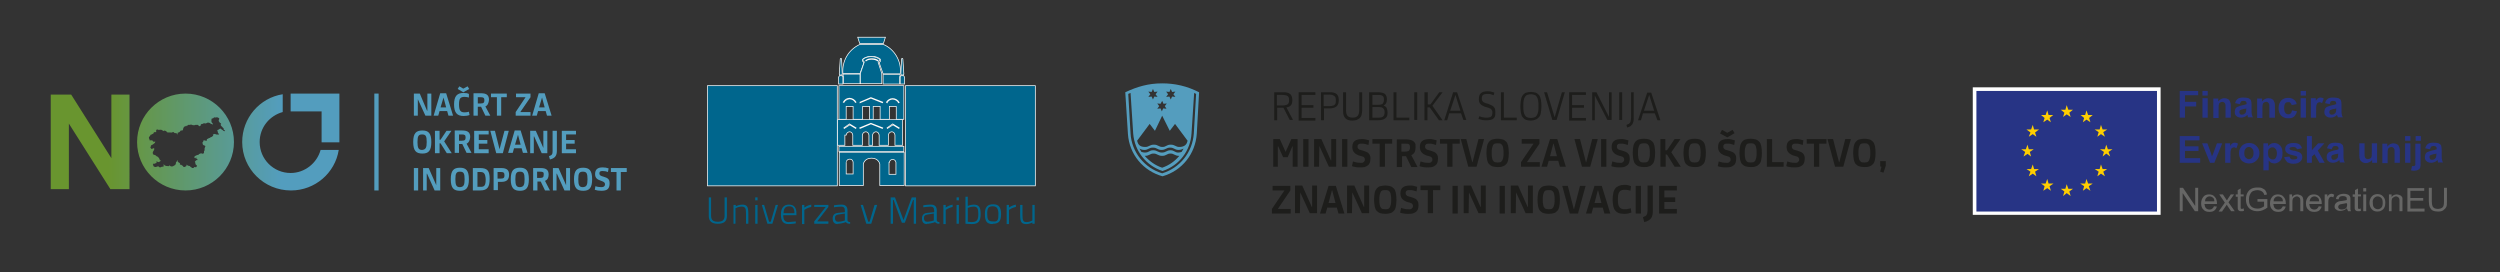 <?xml version="1.0" encoding="UTF-8"?>
<svg xmlns="http://www.w3.org/2000/svg" xmlns:xlink="http://www.w3.org/1999/xlink" version="1.1" id="Layer_1" x="0px" y="0px" viewBox="0 0 758.7 82.6" style="enable-background:new 0 0 758.7 82.6;" xml:space="preserve">
<rect x="0" y="0" width="758.7" height="82.6" fill="#333333" stroke="none"/>
<style type="text/css">
	.st0{fill-rule:evenodd;clip-rule:evenodd;fill:url(#SVGID_1_);}
	.st1{fill-rule:evenodd;clip-rule:evenodd;fill:#539DBE;}
	.st2{fill-rule:evenodd;clip-rule:evenodd;fill:#00668D;}
	.st3{fill-rule:evenodd;clip-rule:evenodd;fill:none;stroke:#FFFFFF;stroke-width:0.216;stroke-miterlimit:22.926;}
	.st4{fill-rule:evenodd;clip-rule:evenodd;fill:#00668D;stroke:#FFFFFF;stroke-width:0.216;stroke-miterlimit:22.926;}
	.st5{fill-rule:evenodd;clip-rule:evenodd;fill:#FFFFFF;}
	.st6{fill-rule:evenodd;clip-rule:evenodd;fill:#273485;}
	.st7{fill-rule:evenodd;clip-rule:evenodd;fill:#FFCE00;}
	.st8{fill-rule:evenodd;clip-rule:evenodd;fill:#666665;}
	.st9{fill:#549DBE;}
	.st10{fill:#1D1D1B;}
</style>
<g>
	<g>
		<linearGradient id="SVGID_1_" gradientUnits="userSpaceOnUse" x1="15.362" y1="43.085" x2="102.933" y2="43.085">
			<stop offset="0" style="stop-color:#69952F"></stop>
			<stop offset="0.2" style="stop-color:#69952F"></stop>
			<stop offset="0.8" style="stop-color:#539DBE"></stop>
			<stop offset="1" style="stop-color:#539DBE"></stop>
		</linearGradient>
		<path class="st0" d="M97.6,28.4h-9.4v5.4h9.4v9.4h5.4v-9.4v-5.4H97.6L97.6,28.4z M15.4,28.7v28.7h5.5V37.5l12.6,19.9h5.8V28.7    h-5.5V48L21.6,28.7H15.4L15.4,28.7z M41.6,43.1c0,8.1,6.6,14.7,14.7,14.7c8.1,0,14.7-6.6,14.7-14.7c0-8.1-6.6-14.7-14.7-14.7    C48.2,28.4,41.6,35,41.6,43.1L41.6,43.1z M65.3,35.7c0.3-0.1,0.4-0.1,0.6-0.1c0.2,0,0.3,0.1,0.6,0.3c0.1,0.1,0,0.4-0.1,0.5    c-0.1,0.1-0.1,0.2,0,0.2c0,0,0.1,0.1,0,0.1c0,0.1,0,0.1,0.1,0.2c0,0,0.1,0.1,0.1,0.2c0,0,0.1,0.1,0.1,0.1c0.1,0,0.1,0.1,0.1,0.1    c0,0.1,0,0.1,0.2,0.1c0.1,0,0.1,0,0.1,0.2c0,0.2,0,0.2-0.1,0.2c-0.1,0-0.2,0.1,0,0.2c0.1,0.1,0.1,0.1,0.1,0.2c0,0,0,0,0.1,0.1    c0.1,0,0.4,0.4,0.4,0.4c0,0,0,0.1,0.1,0.1c0.1,0,0.1,0.1,0.1,0.1l0.1,0.2c0,0,0,0.1,0,0.2c0,0.1,0,0.1,0.2,0.2    c0.1,0.1,0.2,0.1,0.2,0.2c0,0.1,0,0.1-0.2,0.1c-0.2,0-0.2,0-0.5-0.3c-0.1-0.1-0.1-0.1-0.2-0.1c-0.1,0-0.1,0-0.1-0.1    c0,0-0.1-0.1-0.1-0.1c-0.1,0-0.3-0.1-0.3-0.2c0-0.1,0-0.1-0.2,0.1c-0.1,0.1-0.1,0.1-0.2,0.1c0,0-0.1,0-0.1,0.1    c0,0-0.1,0.1-0.2,0.1c-0.1,0-0.1,0-0.2,0.1c-0.1,0.1-0.1,0.1,0,0.2c0,0.1,0.1,0.2,0.1,0.4c0,0.2,0.1,0.3,0.2,0.4    c0.1,0.1,0.2,0.2,0.1,0.3c-0.1,0.1-0.3,0.1-0.5,0c-0.1,0-0.1,0-0.2,0c-0.1,0.1-0.2,0-0.3-0.1c-0.1-0.1-0.2-0.1-0.4,0    c-0.1,0-0.2,0.1-0.3,0.1c-0.1,0-0.1,0-0.1,0.1c0,0,0.1,0.1,0.1,0.2c0,0.1,0,0.1-0.1,0.2c0,0-0.1,0.1-0.2,0.1c0,0-0.1,0.1-0.1,0.1    c-0.1,0.1-0.1,0.1-0.2,0.1c-0.1,0-0.2,0-0.2,0.1c-0.1,0.1-0.3,0.2-0.4,0.2c-0.1,0-0.2,0-0.2,0.1c-0.1,0.1-0.4,0.2-0.5,0.2    c0,0-0.1,0,0,0.1c0,0.1,0,0.3-0.1,0.4c-0.1,0.1-0.2,0.1-0.3,0c0,0-0.1-0.1-0.3-0.1c-0.3,0-0.4,0-0.4,0.2c0,0.1,0,0.1-0.1,0.3    c-0.2,0.1-0.2,0.2-0.1,0.5c0,0.2,0.1,0.3,0.2,0.4c0.1,0.1,0.2,0.1,0.2,0.1c0.1,0,0.4,0.2,0.4,0.2l0,0.1c0,0,0,0.1,0,0.1    c0,0,0,0.1-0.1,0.2c0,0.1,0,0.2-0.1,0.2c0,0,0,0.2,0,0.3c0,0.3,0,0.5-0.1,0.6c-0.1,0.1-0.1,0.1-0.1,0.3c0,0.1,0,0.2,0,0.2    c0,0,0,0.2,0,0.2c0,0-0.1,0-0.1,0c0,0-0.1,0-0.1,0.1c-0.1,0.1-0.1,0.1-0.4,0c-0.2-0.1-0.4-0.1-0.5,0c-0.1,0.1-0.2,0.2-0.3,0.1    c-0.1-0.1-0.1-0.1-0.1,0c0,0-0.1,0.1-0.1,0.2l0,0.1l-0.2,0c-0.2,0-0.3,0.1-0.6,0.2c-0.3,0.1-0.5,0.3-0.5,0.4l-0.1,0.1l0.1,0.1    c0.1,0,0.1,0.1,0.1,0.1c0,0,0.1,0.1,0.1,0.1c0.1,0.1,0.1,0.1,0.1,0.1c0-0.1,0.1-0.3,0.2-0.3c0.1,0,0.1,0,0.1,0.1    c0,0.1,0,0.1,0,0.2c-0.1,0.1,0,0.1,0.1,0.1c0.1,0,0.2,0,0.2,0.2c0.1,0.2,0,0.2-0.1,0.2l-0.2,0c0,0-0.1,0-0.1,0.1    c0,0.1-0.1,0.1-0.1,0.1c-0.1,0-0.1,0-0.1,0.1c0,0-0.1,0.1-0.1,0.1c-0.1,0.1-0.1,0.1,0,0.2c0,0.1,0.1,0.2,0.1,0.3    c0,0.1,0,0.2,0,0.3c0.1,0.1,0.3,0.3,0.4,0.4c0.1,0,0.1,0.2,0,0.3c0,0-0.1,0.1-0.1,0.2c-0.1,0.1-0.3,0.1-0.4,0c-0.1,0-0.1,0-0.2,0    c-0.1,0-0.1,0.1-0.2,0.2c-0.1,0.1-0.1,0.1-0.2,0.1c-0.1,0-0.1,0-0.1,0c0,0-0.1,0-0.1,0c-0.1,0-0.2,0-0.2-0.1    c-0.1-0.1-0.2-0.2-0.3-0.2c-0.1-0.1-0.2-0.1-0.2-0.2c0-0.1-0.1-0.1-0.6-0.2c-0.1,0-0.2-0.1-0.3-0.2c-0.2-0.2-0.2-0.2-0.2,0.1    c0,0.2-0.1,0.3-0.2,0.3c0,0-0.1,0-0.2,0.1c-0.1,0.1-0.4,0.1-0.5,0.1c0,0-0.1-0.1-0.1-0.2c0-0.1-0.1-0.2-0.2-0.2    c-0.1,0-0.2-0.1-0.3-0.2c-0.1-0.1-0.2-0.1-0.3-0.1c-0.1,0-0.2,0-0.2-0.1c0,0,0-0.1,0-0.2c0.1-0.1,0-0.2-0.2-0.3    c-0.1,0-0.2-0.1-0.3-0.2l-0.2-0.2c0,0,0-0.1,0-0.2c0-0.2,0-0.2,0-0.2c0,0-0.1,0-0.1,0c0,0,0,0,0,0c0,0.2-0.2,0.5-0.3,0.6    c-0.1,0-0.1,0.1-0.1,0.2c0,0.4-0.1,0.5-0.2,0.6l-0.1,0.1c-0.1,0.1-0.3,0.2-0.3,0.2c0,0-0.1,0-0.2,0.1s-0.2,0.1-0.2,0.1    c0,0-0.1,0-0.1,0c0,0.1-0.2,0-0.4,0c-0.1,0-0.2-0.1-0.2-0.1c0,0-0.1,0-0.1-0.1c0,0-0.1-0.1-0.1-0.1c-0.1,0-0.2,0.1-0.2,0.2    c0,0-0.1,0.1-0.2,0l-0.3,0c-0.4,0-0.8-0.1-1-0.4c0-0.1-0.1-0.1-0.1,0c0,0-0.1,0-0.1,0c-0.1,0-0.2,0,0,0.1c0.1,0.1,0.1,0.2,0.1,0.2    c0,0.1-0.1,0.3-0.1,0.3l-0.3,0c-0.2,0-0.2,0-0.4,0.1c-0.1,0.1-0.2,0.1-0.2,0.1l-0.2,0c-0.1,0-0.2-0.1-0.3-0.2    c0-0.1-0.1-0.1-0.2-0.1c-0.1,0-0.6,0.1-0.6,0.2c-0.1,0-0.2,0-0.3,0l-0.3-0.1c-0.2-0.1-0.3-0.2-0.3-0.4c0-0.1,0-0.2,0-0.2    c-0.1,0-0.1-0.1-0.1-0.2c0,0,0.1-0.1,0.1-0.1c0.1,0,0.1,0,0.1,0c0,0,0.1,0,0.2,0c0.1,0,0.2,0,0.3-0.1c0.1,0,0.2-0.1,0.2-0.1    c0.2,0,0.2,0,0.2-0.1c0-0.1,0-0.1,0-0.2c0,0-0.1-0.1-0.1-0.1c0-0.1,0.3-0.1,0.4,0c0,0,0.2,0.1,0.3,0.1c0.2,0,0.2,0,0.3-0.1    c0.1-0.1,0.2-0.2,0.3-0.2c0.1,0,0.1-0.1,0.1-0.1c0,0-0.1-0.1-0.1-0.1c-0.2-0.1-0.4-0.5-0.4-0.6c0-0.1,0-0.1-0.1-0.2    C48,47.8,48,47.7,48,47.7c0-0.1-0.1-0.1-0.3-0.2c-0.1,0-0.2-0.1-0.3-0.2C47.1,47,47,47,46.8,47c-0.2,0-0.3-0.1-0.4-0.4    c-0.1-0.2-0.1-0.2,0-0.4c0-0.2,0.1-0.2,0.3-0.6c0.1-0.1,0.1-0.2,0.1-0.4l0-0.2l-0.2,0c-0.2,0-0.2,0-0.3,0.1    c-0.1,0.1-0.1,0.1-0.2,0.1c-0.1,0-0.2,0-0.3-0.2c-0.2-0.2-0.2-0.3-0.1-0.4c0-0.1,0.1-0.1,0.1-0.3c0-0.2,0-0.2,0.1-0.2    c0.1,0,0.1-0.1,0.2-0.1c0,0,0.1-0.1,0.2-0.1c0.1,0,0.2-0.2,0.4-0.3c0.1-0.1,0.2-0.2,0.3-0.2s0,0,0-0.1c0-0.1,0.1-0.1,0.1-0.2    c0.1-0.1,0.1-0.1,0-0.1c0,0-0.2,0-0.3,0c-0.3,0-0.4,0-0.4-0.2c0-0.1-0.2-0.2-0.3-0.2c0,0-0.1,0-0.1,0c0-0.1-0.3,0-0.4,0    c0,0-0.1,0.1-0.1,0c-0.1,0-0.1,0-0.1-0.1c0-0.1,0-0.2-0.1-0.3c0-0.1-0.1-0.2-0.1-0.3c0-0.1,0-0.1,0-0.2c0-0.1,0-0.2,0.1-0.2    c0,0,0.1,0,0.1-0.1c0-0.1,0.1-0.1,0.1-0.1c0.1,0,0.1-0.1,0.1-0.2c0-0.1,0-0.2,0.1-0.2c0,0,0.1,0,0.1,0c0,0,0.1,0,0.2-0.1l0.4-0.2    c0.2-0.1,0.2-0.1,0.2-0.2c0-0.1,0.1-0.2,0.1-0.2c0.1-0.1,0.1-0.1,0.4-0.1l0.3,0l0-0.2c0-0.1,0-0.2,0-0.3c0-0.1,0-0.2,0.1-0.2    l0.1-0.1l0.2,0c0.1,0,0.2,0,0.3,0.1c0.1,0.1,0.2,0.1,0.2,0c0,0,0.1,0,0.1,0c0.1,0,0.2,0,0.2,0c0.2-0.1,0.5,0,0.9,0.3    c0.1,0.1,0.2,0.1,0.2,0c0.1-0.1,0.2-0.1,0.5,0c0.2,0.1,0.4,0.2,0.4,0.3c0,0,0,0.1,0.1,0.1c0.1,0.1,0.1,0.1,0.3,0.1l0.3,0    c0,0,0.2,0,0.3,0c0.1,0,0.2,0,0.2,0c0.1,0.1,0.2,0.1,0.3,0c0.1,0,0.2-0.1,0.4-0.1c0.3,0,0.3,0,0.3,0.1c0,0.1,0.1,0.1,0.3,0.2    c0.1,0,0.1,0,0.2,0c0.2-0.1,0.3,0,0.4,0.3c0.1,0.2,0.2,0.1,0.2-0.2c0-0.1,0-0.2,0-0.2c0,0,0.2-0.1,0.3-0.1    c0.3-0.1,0.4-0.2,0.5-0.4c0.1-0.2,0.2-0.2,0.4-0.2c0.4,0,0.4,0,0.5-0.6c0.1-0.3,0.3-0.6,0.4-0.6c0,0,0.1,0,0.1,0    c0,0,0.1,0,0.2-0.1c0.2-0.2,0.3-0.2,0.4,0l0,0.1l0.1-0.2c0.1-0.2,0.4-0.4,0.6-0.3c0,0,0.1,0,0.2,0c0.1-0.1,0.6-0.1,0.7,0    c0.1,0.1,0.4,0.1,0.6,0.1c0.1,0,0.3,0,0.4-0.1l0.5,0c0.2,0,0.2,0,0.3,0c0,0,0.1,0.1,0.1,0.1c0,0,0.1,0.1,0.1,0.2    c0.1,0.1,0.1,0.1,0.2,0.1c0.1,0,0.2-0.1,0.3-0.1l0.1-0.1c0,0,0-0.1,0-0.1c0-0.2,0.2-0.4,0.5-0.4c0.1,0,0.2,0,0.3-0.1    c0.1-0.1,0.1-0.1,0.3-0.1c0.3,0.1,0.5,0.1,0.8-0.1c0.2-0.1,0.3-0.1,0.4-0.1c0.2,0,0.5,0.1,0.7,0.3c0.1,0,0.2,0.1,0.2,0.1    c0.1,0,0.3,0.1,0.3,0.1c0,0,0.1,0.1,0.1,0.1c0.1,0,0.1,0,0.1-0.1c0-0.2-0.1-0.3-0.2-0.4c-0.2-0.1-0.3-0.5-0.2-0.9    c0-0.1,0-0.2,0-0.2c-0.1-0.1,0-0.2,0.4-0.3c0.1,0,0.1,0,0.2-0.1c0-0.1,0.3-0.2,0.4-0.2c0,0,0.1,0,0.1,0c0,0,0.1,0,0.1,0    C65.1,35.8,65.2,35.8,65.3,35.7L65.3,35.7z M73.5,43.1c0-7.3,5.3-13.4,12.3-14.5V34c-4,1.1-7,4.7-7,9.1c0,5.2,4.2,9.4,9.4,9.4    c4.3,0,8-3,9.1-7h5.5c-1.1,7-7.2,12.3-14.5,12.3C80.1,57.8,73.5,51.2,73.5,43.1z"></path>
		<polygon class="st1" points="126.8,30.1 126.8,30.1 126.8,35.1 125.6,35.1 125.6,28.4 127.4,28.4 129.6,33.6 129.7,33.6     129.7,28.4 130.9,28.4 130.9,35.1 129.1,35.1   "></polygon>
		<path class="st1" d="M133.7,32.6h1.7l-0.8-3h0L133.7,32.6L133.7,32.6z M135.7,33.7h-2.3l-0.4,1.4h-1.4l2-6.8h1.8l2.1,6.8h-1.4    L135.7,33.7z"></path>
		<path class="st1" d="M139.4,26.2l1.2,0.7l1.3-0.7l0.5,0.8l-1.8,1l-1.7-1L139.4,26.2L139.4,26.2z M142.3,29.6    c-0.4-0.1-0.8-0.2-1.3-0.2c-1.3,0-1.7,0.5-1.7,2.3c0,1.9,0.5,2.4,1.7,2.4c0.5,0,1-0.1,1.3-0.2l0.2,1c-0.5,0.2-1.1,0.3-1.8,0.3    c-2,0-2.9-1-2.9-3.5c0-2.4,0.8-3.5,2.9-3.5c0.7,0,1.2,0.1,1.6,0.3L142.3,29.6z"></path>
		<path class="st1" d="M145.9,29.5h-0.9v1.9h0.9c0.9,0,1.1-0.3,1.1-1C147,29.7,146.7,29.5,145.9,29.5L145.9,29.5z M147.3,32.3    l1.5,2.8h-1.5l-1.3-2.7h-1v2.7h-1.3v-6.8h2.3c1.8,0,2.4,0.7,2.4,2C148.3,31.3,148,32,147.3,32.3z"></path>
		<polygon class="st1" points="152.1,29.5 152.1,35.1 150.8,35.1 150.8,29.5 149,29.5 149,28.4 153.8,28.4 153.8,29.5   "></polygon>
		<polygon class="st1" points="156.5,35.1 156.5,34 159.5,29.5 156.6,29.5 156.6,28.4 161,28.4 161,29.5 157.9,34 161,34 161,35.1       "></polygon>
		<path class="st1" d="M163.6,32.6h1.7l-0.8-3h0L163.6,32.6L163.6,32.6z M165.6,33.7h-2.3l-0.4,1.4h-1.4l2-6.8h1.8l2.1,6.8H166    L165.6,33.7z"></path>
		<path class="st1" d="M129.5,43.1c0-1.8-0.3-2.3-1.4-2.3c-1.1,0-1.4,0.5-1.4,2.3c0,1.8,0.3,2.4,1.4,2.4    C129.2,45.4,129.5,44.8,129.5,43.1L129.5,43.1z M125.4,43.1c0-2.7,0.9-3.5,2.8-3.5c1.8,0,2.7,0.8,2.7,3.5c0,2.7-0.9,3.5-2.7,3.5    C126.3,46.6,125.4,45.8,125.4,43.1z"></path>
		<polygon class="st1" points="132,39.7 133.4,39.7 133.4,42.4 133.7,42.4 135.5,39.7 137,39.7 134.8,42.9 137.1,46.5 135.6,46.5     133.7,43.5 133.4,43.5 133.4,46.5 132,46.5   "></polygon>
		<path class="st1" d="M140.2,40.8h-0.9v1.9h0.9c0.9,0,1.1-0.3,1.1-1C141.3,41,141,40.8,140.2,40.8L140.2,40.8z M141.6,43.6l1.5,2.8    h-1.5l-1.3-2.7h-1v2.7h-1.3v-6.8h2.3c1.8,0,2.4,0.7,2.4,2C142.6,42.6,142.3,43.3,141.6,43.6z"></path>
		<polygon class="st1" points="143.9,46.5 143.9,39.7 148.3,39.7 148.3,40.8 145.3,40.8 145.3,42.5 147.9,42.5 147.9,43.6     145.3,43.6 145.3,45.3 148.3,45.3 148.3,46.5   "></polygon>
		<polygon class="st1" points="152.6,46.5 150.6,46.5 148.8,39.7 150.2,39.7 151.6,45.3 151.6,45.3 153.1,39.7 154.4,39.7   "></polygon>
		<path class="st1" d="M156.3,43.9h1.7l-0.8-3h0L156.3,43.9L156.3,43.9z M158.3,45H156l-0.4,1.4h-1.4l2-6.8h1.8l2.1,6.8h-1.4    L158.3,45z"></path>
		<polygon class="st1" points="162.1,41.4 162,41.4 162,46.5 160.9,46.5 160.9,39.7 162.6,39.7 164.9,44.9 164.9,44.9 164.9,39.7     166.1,39.7 166.1,46.5 164.4,46.5   "></polygon>
		<path class="st1" d="M166.6,47.4c0.9-0.3,1.1-0.6,1.1-1.5v-6.2h1.3v6c0,1.5-0.5,2.3-2.1,2.7L166.6,47.4z"></path>
		<polygon class="st1" points="170.5,46.5 170.5,39.7 174.8,39.7 174.8,40.8 171.8,40.8 171.8,42.5 174.4,42.5 174.4,43.6     171.8,43.6 171.8,45.3 174.8,45.3 174.8,46.5   "></polygon>
		<rect x="125.6" y="51" class="st1" width="1.3" height="6.8"></rect>
		<polygon class="st1" points="129.6,52.7 129.5,52.7 129.5,57.8 128.4,57.8 128.4,51 130.1,51 132.4,56.2 132.4,56.2 132.4,51     133.6,51 133.6,57.8 131.9,57.8   "></polygon>
		<path class="st1" d="M141,54.4c0-1.8-0.3-2.3-1.4-2.3c-1.1,0-1.4,0.5-1.4,2.3c0,1.8,0.3,2.4,1.4,2.4C140.7,56.7,141,56.2,141,54.4    L141,54.4z M136.8,54.4c0-2.7,0.9-3.5,2.8-3.5c1.8,0,2.7,0.8,2.7,3.5c0,2.7-0.9,3.5-2.7,3.5C137.7,57.9,136.8,57.1,136.8,54.4z"></path>
		<path class="st1" d="M145.8,52.2h-0.9v4.5h1c1.1,0,1.5-0.4,1.5-2.3C147.3,52.6,146.8,52.2,145.8,52.2L145.8,52.2z M145.7,57.8    h-2.2V51h2.2c2.3,0,2.9,0.9,2.9,3.3C148.6,56.8,147.9,57.8,145.7,57.8z"></path>
		<path class="st1" d="M152,52.2h-1v2h1c0.9,0,1.1-0.3,1.1-1C153.1,52.4,152.8,52.2,152,52.2L152,52.2z M152.1,55.2h-1v2.5h-1.3V51    h2.3c1.8,0,2.4,0.7,2.4,2C154.5,54.5,153.8,55.2,152.1,55.2z"></path>
		<path class="st1" d="M159.2,54.4c0-1.8-0.3-2.3-1.4-2.3c-1.1,0-1.4,0.5-1.4,2.3c0,1.8,0.3,2.4,1.4,2.4    C158.9,56.7,159.2,56.2,159.2,54.4L159.2,54.4z M155,54.4c0-2.7,0.9-3.5,2.8-3.5c1.8,0,2.7,0.8,2.7,3.5c0,2.7-0.9,3.5-2.7,3.5    C156,57.9,155,57.1,155,54.4z"></path>
		<path class="st1" d="M164,52.1H163V54h0.9c0.9,0,1.1-0.3,1.1-1C165.1,52.3,164.8,52.1,164,52.1L164,52.1z M165.4,54.9l1.5,2.9    h-1.5l-1.3-2.7h-1v2.7h-1.3V51h2.3c1.8,0,2.4,0.7,2.4,2C166.5,54,166.1,54.6,165.4,54.9z"></path>
		<polygon class="st1" points="169,52.7 168.9,52.7 168.9,57.8 167.8,57.8 167.8,51 169.5,51 171.8,56.2 171.8,56.2 171.8,51     173,51 173,57.8 171.3,57.8   "></polygon>
		<path class="st1" d="M178.3,54.4c0-1.8-0.3-2.3-1.4-2.3c-1.1,0-1.4,0.5-1.4,2.3c0,1.8,0.3,2.4,1.4,2.4    C178,56.7,178.3,56.2,178.3,54.4L178.3,54.4z M174.2,54.4c0-2.7,0.9-3.5,2.8-3.5c1.8,0,2.7,0.8,2.7,3.5c0,2.7-0.9,3.5-2.7,3.5    C175.1,57.9,174.2,57.1,174.2,54.4z"></path>
		<path class="st1" d="M182.5,57.9c-0.8,0-1.4-0.1-2-0.3l0.2-1.1c0.5,0.2,1.2,0.3,1.8,0.3c0.6,0,1.1-0.2,1.1-0.9    c0-0.5-0.3-0.7-1.1-1c-1.2-0.4-1.9-0.8-1.9-2.1c0-1.4,0.8-2,2.3-2c0.7,0,1.2,0.1,1.8,0.3l-0.2,1.1c-0.5-0.2-1-0.3-1.6-0.3    c-0.6,0-1,0.1-1,0.7c0,0.6,0.4,0.8,1.2,1c1.4,0.4,1.9,0.8,1.9,2C185,57.3,184.3,57.9,182.5,57.9z"></path>
		<polygon class="st1" points="188.4,52.2 188.4,57.8 187.1,57.8 187.1,52.2 185.4,52.2 185.4,51 190.2,51 190.2,52.2   "></polygon>
		<rect x="113.6" y="28.4" class="st1" width="1.3" height="29.4"></rect>
	</g>
	<g>
		<path class="st2" d="M217.8,67.3c1.3,0,2.1-0.4,2.1-1.8v-5.6h0.7v5.6c0,1.8-1,2.4-2.8,2.4c-1.7,0-2.7-0.7-2.7-2.4v-5.6h0.7v5.6    C215.8,66.8,216.5,67.3,217.8,67.3z"></path>
		<path class="st2" d="M222.6,67.9v-5.7h0.7v0.4c0,0,1-0.5,1.9-0.5c1.6,0,1.9,0.7,1.9,2.8v3h-0.7v-3c0-1.7-0.2-2.2-1.4-2.2    c-0.9,0-1.8,0.5-1.8,0.5v4.7H222.6z"></path>
		<path class="st2" d="M229.2,62.2L229.2,62.2h0.7v5.7h-0.7V62.2L229.2,62.2z M229.2,59.9h0.7v0.9h-0.7V59.9z"></path>
		<polygon class="st2" points="231.9,62.2 233.4,67.3 233.9,67.3 235.4,62.2 236.1,62.2 234.4,67.9 232.9,67.9 231.2,62.2   "></polygon>
		<path class="st2" d="M241.1,64.7L241.1,64.7c0-1.5-0.5-2.1-1.6-2.1c-1.1,0-1.7,0.6-1.7,2.1H241.1L241.1,64.7z M241.5,67.2l0,0.6    c0,0-1.3,0.2-2.2,0.2c-1.7,0-2.3-1-2.3-2.9c0-2.2,1-3,2.4-3c1.5,0,2.3,0.8,2.3,2.7l0,0.5h-4c0,1.3,0.4,2.1,1.6,2.1    C240.3,67.3,241.5,67.2,241.5,67.2z"></path>
		<path class="st2" d="M243.4,62.2h0.7V63c0,0,0.9-0.7,2.1-0.9v0.7c-1.1,0.2-2.1,0.9-2.1,0.9v4.3h-0.7V62.2z"></path>
		<polygon class="st2" points="247.1,62.2 251.4,62.2 251.4,62.8 248,67.2 251.4,67.2 251.4,67.9 247.1,67.9 247.1,67.2 250.6,62.8     247.1,62.8   "></polygon>
		<path class="st2" d="M254.5,65.1c-0.8,0.1-1.1,0.4-1.1,1.1c0,0.7,0.3,1.1,1,1.1c0.9,0,2-0.4,2-0.4v-2.1L254.5,65.1L254.5,65.1z     M254.2,68c-1,0-1.5-0.6-1.5-1.7c0-1,0.5-1.6,1.7-1.7l2-0.2v-0.5c0-0.9-0.4-1.2-1.1-1.2c-0.8,0-2.2,0.2-2.2,0.2l0-0.6    c0,0,1.3-0.2,2.3-0.2c1.2,0,1.8,0.6,1.8,1.8v3c0,0.3,0.4,0.5,0.8,0.5l0,0.5c-0.6,0-1-0.1-1.3-0.5c0,0-1,0.4-2.1,0.5H254.2z"></path>
		<polygon class="st2" points="261.9,62.2 263.5,67.3 263.9,67.3 265.4,62.2 266.2,62.2 264.4,67.9 262.9,67.9 261.2,62.2   "></polygon>
		<polygon class="st2" points="270.3,59.9 271.6,59.9 274.2,66.8 276.7,59.9 278,59.9 278,67.9 277.3,67.9 277.3,60.7 277.1,60.7     274.6,67.6 273.7,67.6 271.2,60.7 271,60.7 271,67.9 270.3,67.9   "></polygon>
		<path class="st2" d="M281.5,65.1c-0.8,0.1-1.1,0.4-1.1,1.1c0,0.7,0.3,1.1,1,1.1c0.9,0,2-0.4,2-0.4v-2.1L281.5,65.1L281.5,65.1z     M281.3,68c-1,0-1.5-0.6-1.5-1.7c0-1,0.5-1.6,1.7-1.7l2-0.2v-0.5c0-0.9-0.4-1.2-1.1-1.2c-0.8,0-2.2,0.2-2.2,0.2l0-0.6    c0,0,1.3-0.2,2.3-0.2c1.2,0,1.8,0.6,1.8,1.8v3c0,0.3,0.4,0.5,0.8,0.5l0,0.5c-0.6,0-1-0.1-1.3-0.5c0,0-1,0.4-2.1,0.5H281.3z"></path>
		<path class="st2" d="M286.3,62.2h0.7V63c0,0,0.9-0.7,2.1-0.9v0.7c-1.1,0.2-2.1,0.9-2.1,0.9v4.3h-0.7V62.2z"></path>
		<path class="st2" d="M290.3,62.2L290.3,62.2h0.7v5.7h-0.7V62.2L290.3,62.2z M290.3,59.9h0.7v0.9h-0.7V59.9z"></path>
		<path class="st2" d="M296.9,64.9L296.9,64.9c0-1.6-0.3-2.2-1.4-2.2c-0.9,0-1.8,0.4-1.8,0.4v4.2c0,0,0.8,0.1,1.2,0.1    C296.6,67.4,296.9,66.6,296.9,64.9L296.9,64.9z M297.6,64.9c0,2.2-0.6,3.1-2.7,3.1c-0.7,0-1.9-0.1-1.9-0.1v-8.2h0.7v2.8    c0,0,0.9-0.4,1.8-0.4C297.1,62.1,297.6,62.9,297.6,64.9z"></path>
		<path class="st2" d="M303,64.9c0-1.6-0.5-2.3-1.7-2.3c-1.3,0-1.7,0.5-1.7,2.2c0,1.7,0.2,2.4,1.7,2.4C302.9,67.4,303,66.6,303,64.9    L303,64.9z M301.3,68c-1.9,0-2.4-0.9-2.4-3.1c0-2,0.7-2.9,2.5-2.9c1.7,0,2.4,0.9,2.4,2.9c0,2-0.5,3-2.4,3H301.3z"></path>
		<path class="st2" d="M305.5,62.2h0.7V63c0,0,0.9-0.7,2.1-0.9v0.7c-1.1,0.2-2.1,0.9-2.1,0.9v4.3h-0.7V62.2z"></path>
		<path class="st2" d="M314,62.2v5.7h-0.7v-0.4c0,0-0.9,0.5-1.7,0.5h-0.1c-1.6,0-1.9-0.7-1.9-2.8v-3h0.7v3c0,1.7,0.2,2.2,1.3,2.2    c0.9,0,1.7-0.5,1.7-0.5v-4.7H314z"></path>
		<path class="st2" d="M273.7,23c-0.1,0-0.2,0-0.3-0.1l-0.2,0.5v2.1h1.3v-2.1l-0.3-0.5C274.1,22.9,273.9,23,273.7,23    C273.8,23,273.8,23,273.7,23z"></path>
		<path class="st3" d="M273.7,23c-0.1,0-0.2,0-0.3-0.1l-0.2,0.5v2.1h1.3v-2.1l-0.3-0.5C274.1,22.9,273.9,23,273.7,23    C273.8,23,273.8,23,273.7,23z"></path>
		<path class="st2" d="M274.3,22.5l-0.3-4.6c0-0.1-0.1-0.2-0.2-0.2c-0.1,0-0.2,0.1-0.2,0.2l-0.2,4.6c0,0,0,0.1,0.1,0.2    c0.1,0,0.2,0.1,0.2,0.1h0.2C274.1,22.7,274.3,22.6,274.3,22.5z"></path>
		<path class="st3" d="M274.3,22.5l-0.3-4.6c0-0.1-0.1-0.2-0.2-0.2c-0.1,0-0.2,0.1-0.2,0.2l-0.2,4.6c0,0,0,0.1,0.1,0.2    c0.1,0,0.2,0.1,0.2,0.1h0.2C274.1,22.7,274.3,22.6,274.3,22.5z"></path>
		<path class="st2" d="M273.7,22.7C273.8,22.7,273.8,22.7,273.7,22.7c0.1,0,0.1,0,0.1,0L273.7,22.7    C273.7,22.7,273.7,22.7,273.7,22.7z"></path>
		<path class="st3" d="M273.7,22.7C273.8,22.7,273.8,22.7,273.7,22.7c0.1,0,0.1,0,0.1,0L273.7,22.7    C273.7,22.7,273.7,22.7,273.7,22.7z"></path>
		<path class="st2" d="M255.3,23c0.1,0,0.2,0,0.3-0.1l0.2,0.5v2.1h-1.3v-2.1l0.3-0.5C254.9,22.9,255.1,23,255.3,23    C255.2,23,255.2,23,255.3,23z"></path>
		<path class="st3" d="M255.3,23c0.1,0,0.2,0,0.3-0.1l0.2,0.5v2.1h-1.3v-2.1l0.3-0.5C254.9,22.9,255.1,23,255.3,23    C255.2,23,255.2,23,255.3,23z"></path>
		<path class="st2" d="M254.7,22.5l0.3-4.6c0-0.1,0.1-0.2,0.2-0.2c0.1,0,0.2,0.1,0.2,0.2l0.2,4.6c0,0,0,0.1-0.1,0.2    c-0.1,0-0.2,0.1-0.2,0.1h-0.2C254.9,22.7,254.7,22.6,254.7,22.5z"></path>
		<path class="st3" d="M254.7,22.5l0.3-4.6c0-0.1,0.1-0.2,0.2-0.2c0.1,0,0.2,0.1,0.2,0.2l0.2,4.6c0,0,0,0.1-0.1,0.2    c-0.1,0-0.2,0.1-0.2,0.1h-0.2C254.9,22.7,254.7,22.6,254.7,22.5z"></path>
		<path class="st2" d="M255.3,22.7C255.2,22.7,255.2,22.7,255.3,22.7c-0.1,0-0.1,0-0.1,0L255.3,22.7    C255.3,22.7,255.3,22.7,255.3,22.7z"></path>
		<path class="st3" d="M255.3,22.7C255.2,22.7,255.2,22.7,255.3,22.7c-0.1,0-0.1,0-0.1,0L255.3,22.7    C255.3,22.7,255.3,22.7,255.3,22.7z"></path>
		<rect x="214.7" y="26" class="st4" width="39.4" height="30.4"></rect>
		<rect x="274.8" y="26" class="st4" width="39.4" height="30.4"></rect>
		<path class="st2" d="M257.8,37.6L257.8,37.6l2,1.2h0l-0.1,0.2l-1.8-1.1l-1.7,1.1l-0.1-0.2L257.8,37.6L257.8,37.6z M264.3,37.4    L264.3,37.4l3.6,1.4l0,0l-0.1,0.2l-3.5-1.4L261,39l-0.1-0.2L264.3,37.4L264.3,37.4z M270.9,37.6L270.9,37.6l2,1.2h0l-0.1,0.2    l-1.8-1.1l-1.7,1.1l-0.1-0.2L270.9,37.6L270.9,37.6z M256.8,41c0,0,0.1-0.9,1-1c0.9,0,1,1,1,1v3.1h2.9V41c0,0,0.1-0.9,1-1    c0.9,0,1,1,1,1v3.1h1.1V41c0,0,0.1-0.9,1-1c0.9,0,1,1,1,1v3.1h2.8V41c0,0,0.1-0.9,1-1c0.9,0,1,1,1,1v3.1h2.3v-7.8h-19.7v7.8h2.2    V41z"></path>
		<path class="st3" d="M257.8,37.6L257.8,37.6l2,1.2h0l-0.1,0.2l-1.8-1.1l-1.7,1.1l-0.1-0.2L257.8,37.6L257.8,37.6z M264.3,37.4    L264.3,37.4l3.6,1.4l0,0l-0.1,0.2l-3.5-1.4L261,39l-0.1-0.2L264.3,37.4L264.3,37.4z M270.9,37.6L270.9,37.6l2,1.2h0l-0.1,0.2    l-1.8-1.1l-1.7,1.1l-0.1-0.2L270.9,37.6L270.9,37.6z M256.8,41c0,0,0.1-0.9,1-1c0.9,0,1,1,1,1v3.1h2.9V41c0,0,0.1-0.9,1-1    c0.9,0,1,1,1,1v3.1h1.1V41c0,0,0.1-0.9,1-1c0.9,0,1,1,1,1v3.1h2.8V41c0,0,0.1-0.9,1-1c0.9,0,1,1,1,1v3.1h2.3v-7.8h-19.7v7.8h2.2    V41z"></path>
		<path class="st2" d="M256.1,31.1L256.1,31.1l-0.2-0.1c0.4-0.7,1.1-1.2,1.9-1.2c0.8,0,1.6,0.5,2,1.2l-0.2,0.1    c-0.3-0.6-1-1.1-1.8-1.1C257.1,30.1,256.4,30.5,256.1,31.1L256.1,31.1L256.1,31.1z M264.3,29.6L264.3,29.6l3.6,1.4l0,0l-0.1,0.2    l-3.5-1.4l-3.3,1.4L261,31L264.3,29.6L264.3,29.6z M270.9,29.9L270.9,29.9c0.8,0,1.6,0.5,2,1.2l-0.2,0.1c-0.3-0.6-1-1.1-1.8-1.1    c-0.7,0-1.4,0.4-1.7,1.1h0h0l0,0L269,31C269.4,30.4,270.1,29.9,270.9,29.9L270.9,29.9z M256.8,32.3h2.1v3.9h2.9v-3.9h2.1v3.9h1.1    v-3.9h2.1v3.9h2.8v-3.9h2.1v3.9h2.3V26h-19.7v10.2h2.2V32.3z"></path>
		<path class="st3" d="M256.1,31.1L256.1,31.1l-0.2-0.1c0.4-0.7,1.1-1.2,1.9-1.2c0.8,0,1.6,0.5,2,1.2l-0.2,0.1    c-0.3-0.6-1-1.1-1.8-1.1C257.1,30.1,256.4,30.5,256.1,31.1L256.1,31.1L256.1,31.1z M264.3,29.6L264.3,29.6l3.6,1.4l0,0l-0.1,0.2    l-3.5-1.4l-3.3,1.4L261,31L264.3,29.6L264.3,29.6z M270.9,29.9L270.9,29.9c0.8,0,1.6,0.5,2,1.2l-0.2,0.1c-0.3-0.6-1-1.1-1.8-1.1    c-0.7,0-1.4,0.4-1.7,1.1h0h0l0,0L269,31C269.4,30.4,270.1,29.9,270.9,29.9L270.9,29.9z M256.8,32.3h2.1v3.9h2.9v-3.9h2.1v3.9h1.1    v-3.9h2.1v3.9h2.8v-3.9h2.1v3.9h2.3V26h-19.7v10.2h2.2V32.3z"></path>
		<path class="st2" d="M257.9,48.3L257.9,48.3c0.9,0,1,0.9,1,0.9v3.6h-2.1v-3.6C256.8,49.3,256.9,48.3,257.9,48.3L257.9,48.3z     M269.9,49.3L269.9,49.3c0,0,0.1-0.9,1-0.9c0.9,0,1,0.9,1,0.9v3.6h-2.1V49.3L269.9,49.3z M254.6,56.3h7.4v-6.5    c0,0,0.3-1.8,2.5-1.8c2.2,0,2.5,1.8,2.5,1.8v6.5h7.4V46.2h-19.7V56.3z"></path>
		<path class="st3" d="M257.9,48.3L257.9,48.3c0.9,0,1,0.9,1,0.9v3.6h-2.1v-3.6C256.8,49.3,256.9,48.3,257.9,48.3L257.9,48.3z     M269.9,49.3L269.9,49.3c0,0,0.1-0.9,1-0.9c0.9,0,1,0.9,1,0.9v3.6h-2.1V49.3L269.9,49.3z M254.6,56.3h7.4v-6.5    c0,0,0.3-1.8,2.5-1.8c2.2,0,2.5,1.8,2.5,1.8v6.5h7.4V46.2h-19.7V56.3z"></path>
		<rect x="254.6" y="44.4" class="st4" width="19.7" height="1.6"></rect>
		<rect x="254.6" y="36.1" class="st4" width="2.2" height="0"></rect>
		<rect x="272" y="36.1" class="st4" width="2.3" height="0"></rect>
		<rect x="267.1" y="36.1" class="st4" width="2.8" height="0"></rect>
		<rect x="263.9" y="36.1" class="st4" width="1.1" height="0"></rect>
		<rect x="258.9" y="36.1" class="st4" width="2.9" height="0"></rect>
		<polygon class="st2" points="269.2,31.2 269.2,31.2 269.2,31.2   "></polygon>
		<polygon class="st3" points="269.2,31.2 269.2,31.2 269.2,31.2   "></polygon>
		<polygon class="st2" points="260.3,11.3 260.9,13.2 268.1,13.2 268.7,11.3   "></polygon>
		<polygon class="st3" points="260.3,11.3 260.9,13.2 268.1,13.2 268.7,11.3   "></polygon>
		<path class="st2" d="M268.1,13.5h-7.2c-3.4,1.6-5.4,5-5.1,8.8h5.2l1.2-3.3l-0.4-0.4v-0.6c0,0,0.8-0.9,2.8-0.9    c1.7,0,2.6,0.9,2.6,0.9v0.6l-0.4,0.4l1.2,3.4h5.2C273.7,18.5,271.3,14.8,268.1,13.5z"></path>
		<path class="st3" d="M268.1,13.5h-7.2c-3.4,1.6-5.4,5-5.1,8.8h5.2l1.2-3.3l-0.4-0.4v-0.6c0,0,0.8-0.9,2.8-0.9    c1.7,0,2.6,0.9,2.6,0.9v0.6l-0.4,0.4l1.2,3.4h5.2C273.7,18.5,271.3,14.8,268.1,13.5z"></path>
		<path class="st2" d="M273.2,22.8c-0.1-0.1-0.1-0.1-0.1-0.2H268v2.9h5v-2.1L273.2,22.8z"></path>
		<path class="st3" d="M273.2,22.8c-0.1-0.1-0.1-0.1-0.1-0.2H268v2.9h5v-2.1L273.2,22.8z"></path>
		<path class="st2" d="M255.8,22.7c0.1-0.1,0.1-0.1,0.1-0.2h5.1v2.9h-5v-2.1L255.8,22.7z"></path>
		<path class="st3" d="M255.8,22.7c0.1-0.1,0.1-0.1,0.1-0.2h5.1v2.9h-5v-2.1L255.8,22.7z"></path>
		<path class="st2" d="M266.3,18.5L266.3,18.5c-0.3-0.3-1-0.5-1.8-0.5c-0.7,0-1.4,0.2-1.7,0.5l-0.1-0.1c0.4-0.4,1.1-0.6,1.9-0.6    c0.8,0,1.5,0.2,1.9,0.6L266.3,18.5L266.3,18.5z M266.5,18.9l0.4-0.5l0-0.4c0,0-0.8-0.8-2.5-0.8c-1.7,0-2.5,0.8-2.5,0.8v0.4    l0.4,0.4l-1.2,3.5v3.1h6.5v-3.1L266.5,18.9z"></path>
		<path class="st3" d="M266.3,18.5L266.3,18.5c-0.3-0.3-1-0.5-1.8-0.5c-0.7,0-1.4,0.2-1.7,0.5l-0.1-0.1c0.4-0.4,1.1-0.6,1.9-0.6    c0.8,0,1.5,0.2,1.9,0.6L266.3,18.5L266.3,18.5z M266.5,18.9l0.4-0.5l0-0.4c0,0-0.8-0.8-2.5-0.8c-1.7,0-2.5,0.8-2.5,0.8v0.4    l0.4,0.4l-1.2,3.5v3.1h6.5v-3.1L266.5,18.9z"></path>
	</g>
	<g>
		<rect x="598.7" y="26.5" class="st5" width="57" height="38.7"></rect>
		<rect x="599.8" y="27.6" class="st6" width="54.8" height="36.6"></rect>
		<polygon class="st7" points="626.1,35.5 627.2,34.7 628.4,35.5 628,34.2 629.1,33.3 627.7,33.3 627.2,31.9 626.8,33.3 625.4,33.3     626.5,34.2   "></polygon>
		<polygon class="st7" points="620.1,37.1 621.3,36.3 622.4,37.1 622,35.8 623.1,34.9 621.7,34.9 621.3,33.5 620.8,34.9 619.4,34.9     620.5,35.8   "></polygon>
		<polygon class="st7" points="616.9,37.9 616.4,39.3 615,39.3 616.2,40.2 615.7,41.5 616.9,40.7 618,41.5 617.6,40.2 618.8,39.3     617.3,39.3   "></polygon>
		<polygon class="st7" points="615.3,46.7 616.4,47.5 616,46.1 617.2,45.3 615.7,45.3 615.3,43.9 614.8,45.3 613.4,45.3 614.6,46.1     614.1,47.5   "></polygon>
		<polygon class="st7" points="617.3,51.3 616.9,49.9 616.4,51.3 615,51.3 616.2,52.1 615.7,53.5 616.9,52.7 618,53.5 617.6,52.1     618.8,51.3   "></polygon>
		<polygon class="st7" points="621.7,55.7 621.3,54.3 620.8,55.7 619.4,55.7 620.5,56.5 620.1,57.9 621.3,57.1 622.4,57.9 622,56.5     623.2,55.7   "></polygon>
		<polygon class="st7" points="627.7,57.3 627.2,55.9 626.8,57.3 625.4,57.3 626.5,58.1 626.1,59.5 627.2,58.6 628.4,59.5 628,58.1     629.1,57.3   "></polygon>
		<polygon class="st7" points="633.7,55.7 633.2,54.3 632.8,55.7 631.3,55.7 632.5,56.5 632.1,57.9 633.2,57.1 634.4,57.9     633.9,56.5 635.1,55.7   "></polygon>
		<polygon class="st7" points="638.1,51.3 637.6,49.9 637.2,51.3 635.7,51.3 636.9,52.1 636.5,53.5 637.6,52.7 638.8,53.5     638.3,52.1 639.5,51.3   "></polygon>
		<polygon class="st7" points="641.1,45.3 639.7,45.3 639.2,43.9 638.8,45.3 637.3,45.3 638.5,46.1 638.1,47.5 639.2,46.6     640.4,47.5 639.9,46.1   "></polygon>
		<polygon class="st7" points="636.5,41.5 637.6,40.7 638.8,41.5 638.3,40.1 639.5,39.3 638.1,39.3 637.6,37.9 637.2,39.3     635.7,39.3 636.9,40.1   "></polygon>
		<polygon class="st7" points="633.2,33.5 632.8,34.9 631.4,34.9 632.5,35.8 632.1,37.1 633.2,36.3 634.4,37.1 634,35.8 635.1,34.9     633.7,34.9   "></polygon>
		<polygon class="st6" points="661.5,35.7 661.5,27.6 667.1,27.6 667.1,28.9 663.1,28.9 663.1,30.9 666.5,30.9 666.5,32.3     663.1,32.3 663.1,35.7   "></polygon>
		<path class="st6" d="M668.4,29.8h1.6v5.9h-1.6V29.8L668.4,29.8z M668.4,27.6h1.6V29h-1.6V27.6z"></path>
		<path class="st6" d="M677,35.7h-1.6v-3c0-0.6,0-1.1-0.1-1.2c-0.1-0.2-0.2-0.3-0.3-0.4c-0.2-0.1-0.3-0.2-0.5-0.2    c-0.3,0-0.5,0.1-0.7,0.2c-0.2,0.1-0.4,0.3-0.4,0.6c-0.1,0.2-0.1,0.7-0.1,1.4v2.7h-1.6v-5.9h1.5v0.9c0.5-0.7,1.2-1,1.9-1    c0.3,0,0.7,0.1,0.9,0.2c0.3,0.1,0.5,0.3,0.6,0.5c0.1,0.2,0.2,0.4,0.3,0.7c0.1,0.2,0.1,0.6,0.1,1.1V35.7z"></path>
		<path class="st6" d="M681.8,32.9c-0.2,0.1-0.5,0.1-1,0.2c-0.4,0.1-0.7,0.2-0.9,0.3c-0.2,0.1-0.3,0.3-0.3,0.6    c0,0.2,0.1,0.4,0.2,0.6c0.2,0.2,0.4,0.2,0.6,0.2c0.3,0,0.6-0.1,0.8-0.3c0.2-0.1,0.3-0.3,0.4-0.5c0-0.1,0.1-0.4,0.1-0.8V32.9    L681.8,32.9z M679.7,31.6l-1.4-0.3c0.2-0.6,0.4-1,0.8-1.3c0.4-0.3,1-0.4,1.7-0.4c0.7,0,1.2,0.1,1.6,0.2c0.3,0.2,0.6,0.4,0.7,0.6    c0.1,0.3,0.2,0.7,0.2,1.4l0,1.8c0,0.5,0,0.9,0.1,1.2c0.1,0.2,0.1,0.5,0.3,0.8h-1.5c0-0.1-0.1-0.3-0.1-0.5c0-0.1,0-0.2-0.1-0.2    c-0.3,0.3-0.6,0.5-0.9,0.6c-0.3,0.1-0.6,0.2-1,0.2c-0.6,0-1.1-0.2-1.4-0.5c-0.4-0.3-0.5-0.7-0.5-1.3c0-0.3,0.1-0.6,0.2-0.9    c0.2-0.3,0.4-0.5,0.7-0.6c0.3-0.1,0.7-0.3,1.2-0.4c0.7-0.1,1.2-0.3,1.5-0.4v-0.2c0-0.3-0.1-0.5-0.2-0.6c-0.1-0.1-0.4-0.2-0.8-0.2    c-0.3,0-0.5,0.1-0.7,0.2C680,31.1,679.8,31.3,679.7,31.6z"></path>
		<path class="st6" d="M690.3,35.7h-1.6v-3c0-0.6,0-1.1-0.1-1.2c-0.1-0.2-0.2-0.3-0.3-0.4c-0.1-0.1-0.3-0.2-0.5-0.2    c-0.3,0-0.5,0.1-0.7,0.2c-0.2,0.1-0.4,0.3-0.4,0.6c-0.1,0.2-0.1,0.7-0.1,1.4v2.7h-1.6v-5.9h1.5v0.9c0.5-0.7,1.2-1,2-1    c0.3,0,0.7,0.1,0.9,0.2s0.5,0.3,0.6,0.5c0.1,0.2,0.2,0.4,0.3,0.7c0.1,0.2,0.1,0.6,0.1,1.1V35.7z"></path>
		<path class="st6" d="M697,31.6l-1.5,0.3c-0.1-0.3-0.2-0.5-0.4-0.7c-0.2-0.2-0.4-0.2-0.7-0.2c-0.4,0-0.7,0.1-0.9,0.4    c-0.2,0.3-0.3,0.7-0.3,1.4c0,0.7,0.1,1.2,0.4,1.5c0.2,0.3,0.6,0.4,0.9,0.4c0.3,0,0.5-0.1,0.7-0.3c0.2-0.2,0.3-0.5,0.4-0.9l1.5,0.3    c-0.2,0.7-0.5,1.2-0.9,1.6c-0.5,0.4-1.1,0.5-1.8,0.5c-0.9,0-1.6-0.3-2.1-0.8c-0.5-0.5-0.8-1.3-0.8-2.3c0-1,0.3-1.7,0.8-2.3    c0.5-0.5,1.2-0.8,2.1-0.8c0.7,0,1.3,0.2,1.7,0.5C696.5,30.5,696.9,30.9,697,31.6z"></path>
		<path class="st6" d="M698.2,29.8h1.6v5.9h-1.6V29.8L698.2,29.8z M698.2,27.6h1.6V29h-1.6V27.6z"></path>
		<path class="st6" d="M702.9,35.7h-1.6v-5.9h1.5v0.8c0.2-0.4,0.5-0.7,0.7-0.8c0.2-0.1,0.4-0.2,0.7-0.2c0.4,0,0.7,0.1,1,0.3    l-0.5,1.4c-0.3-0.2-0.5-0.3-0.7-0.3c-0.2,0-0.4,0.1-0.6,0.2c-0.2,0.1-0.3,0.3-0.4,0.7c-0.1,0.3-0.1,1-0.1,2V35.7z"></path>
		<path class="st6" d="M709.1,32.9c-0.2,0.1-0.5,0.1-1,0.2c-0.4,0.1-0.7,0.2-0.9,0.3c-0.2,0.1-0.3,0.3-0.3,0.6    c0,0.2,0.1,0.4,0.2,0.6c0.2,0.2,0.4,0.2,0.6,0.2c0.3,0,0.6-0.1,0.8-0.3c0.2-0.1,0.3-0.3,0.4-0.5c0-0.1,0.1-0.4,0.1-0.8V32.9    L709.1,32.9z M707,31.6l-1.4-0.3c0.2-0.6,0.4-1,0.8-1.3c0.4-0.3,1-0.4,1.7-0.4c0.7,0,1.2,0.1,1.6,0.2c0.3,0.2,0.6,0.4,0.7,0.6    c0.1,0.3,0.2,0.7,0.2,1.4l0,1.8c0,0.5,0,0.9,0.1,1.2c0,0.2,0.1,0.5,0.3,0.8h-1.5c0-0.1-0.1-0.3-0.2-0.5c0-0.1,0-0.2-0.1-0.2    c-0.3,0.3-0.6,0.5-0.9,0.6c-0.3,0.1-0.6,0.2-1,0.2c-0.6,0-1.1-0.2-1.4-0.5c-0.4-0.3-0.5-0.7-0.5-1.3c0-0.3,0.1-0.6,0.2-0.9    c0.2-0.3,0.4-0.5,0.7-0.6c0.3-0.1,0.7-0.3,1.2-0.4c0.7-0.1,1.2-0.3,1.5-0.4v-0.2c0-0.3-0.1-0.5-0.2-0.6c-0.1-0.1-0.4-0.2-0.8-0.2    c-0.3,0-0.5,0.1-0.7,0.2C707.2,31.1,707.1,31.3,707,31.6z"></path>
		<polygon class="st6" points="661.5,49.4 661.5,41.3 667.5,41.3 667.5,42.6 663.1,42.6 663.1,44.4 667.2,44.4 667.2,45.8     663.1,45.8 663.1,48 667.7,48 667.7,49.4   "></polygon>
		<path class="st6" d="M670.7,49.4l-2.4-5.9h1.6l1.1,3l0.3,1c0.1-0.3,0.1-0.4,0.2-0.5c0.1-0.2,0.1-0.3,0.2-0.5l1.1-3h1.6l-2.4,5.9    H670.7z"></path>
		<path class="st6" d="M676.9,49.4h-1.6v-5.9h1.5v0.8c0.2-0.4,0.5-0.7,0.7-0.8c0.2-0.1,0.4-0.2,0.7-0.2c0.4,0,0.7,0.1,1,0.3    l-0.5,1.4c-0.3-0.2-0.5-0.3-0.7-0.3c-0.2,0-0.4,0.1-0.6,0.2c-0.2,0.1-0.3,0.3-0.4,0.7c-0.1,0.3-0.1,1-0.1,2V49.4z"></path>
		<path class="st6" d="M681.1,46.5c0,0.6,0.1,1,0.4,1.3c0.3,0.3,0.6,0.5,1,0.5c0.4,0,0.8-0.2,1-0.5c0.3-0.3,0.4-0.8,0.4-1.4    c0-0.6-0.1-1-0.4-1.3c-0.3-0.3-0.6-0.5-1-0.5c-0.4,0-0.8,0.2-1,0.5C681.2,45.4,681.1,45.9,681.1,46.5L681.1,46.5z M679.5,46.4    c0-0.5,0.1-1,0.4-1.5c0.3-0.5,0.6-0.9,1.1-1.1c0.5-0.3,1-0.4,1.6-0.4c0.9,0,1.6,0.3,2.2,0.9c0.6,0.6,0.9,1.3,0.9,2.2    c0,0.9-0.3,1.6-0.9,2.2c-0.6,0.6-1.3,0.9-2.2,0.9c-0.5,0-1.1-0.1-1.6-0.4c-0.5-0.2-0.9-0.6-1.1-1.1    C679.6,47.6,679.5,47.1,679.5,46.4z"></path>
		<path class="st6" d="M688.3,46.4c0,0.7,0.1,1.2,0.4,1.5c0.3,0.3,0.6,0.5,1,0.5c0.4,0,0.7-0.1,0.9-0.4c0.2-0.3,0.4-0.8,0.4-1.4    c0-0.6-0.1-1.1-0.4-1.4c-0.2-0.3-0.6-0.5-0.9-0.5c-0.4,0-0.7,0.1-1,0.4C688.4,45.3,688.3,45.8,688.3,46.4L688.3,46.4z M686.8,43.5    h1.5v0.9c0.2-0.3,0.4-0.5,0.8-0.7c0.3-0.2,0.7-0.3,1.1-0.3c0.7,0,1.3,0.3,1.8,0.8c0.5,0.5,0.7,1.3,0.7,2.3c0,1-0.2,1.8-0.7,2.3    c-0.5,0.5-1.1,0.8-1.8,0.8c-0.3,0-0.6-0.1-0.9-0.2c-0.3-0.1-0.5-0.4-0.8-0.7v3h-1.6V43.5z"></path>
		<path class="st6" d="M693.2,47.7l1.6-0.2c0.1,0.3,0.2,0.5,0.4,0.7c0.2,0.2,0.5,0.2,0.9,0.2c0.4,0,0.7-0.1,0.9-0.2    c0.1-0.1,0.2-0.2,0.2-0.4c0-0.1,0-0.2-0.1-0.3c-0.1-0.1-0.3-0.1-0.5-0.2c-1.3-0.3-2.1-0.5-2.4-0.8c-0.5-0.3-0.7-0.8-0.7-1.3    c0-0.5,0.2-0.9,0.6-1.3c0.4-0.3,1-0.5,1.9-0.5c0.8,0,1.4,0.1,1.8,0.4c0.4,0.3,0.7,0.7,0.8,1.2l-1.5,0.3c-0.1-0.2-0.2-0.4-0.4-0.5    c-0.2-0.1-0.4-0.2-0.8-0.2c-0.4,0-0.7,0.1-0.9,0.2c-0.1,0.1-0.2,0.2-0.2,0.3c0,0.1,0.1,0.2,0.2,0.3c0.1,0.1,0.6,0.3,1.5,0.4    c0.8,0.2,1.4,0.4,1.7,0.7c0.3,0.3,0.5,0.7,0.5,1.2c0,0.5-0.2,1-0.7,1.4c-0.5,0.4-1.1,0.6-2,0.6c-0.8,0-1.4-0.2-1.9-0.5    C693.7,48.7,693.4,48.3,693.2,47.7z"></path>
		<polygon class="st6" points="700.1,49.4 700.1,41.3 701.6,41.3 701.6,45.6 703.5,43.5 705.4,43.5 703.4,45.7 705.5,49.4     703.9,49.4 702.4,46.8 701.6,47.5 701.6,49.4   "></polygon>
		<path class="st6" d="M709.7,46.6c-0.2,0.1-0.5,0.1-1,0.2c-0.4,0.1-0.7,0.2-0.9,0.3c-0.2,0.1-0.3,0.3-0.3,0.6    c0,0.2,0.1,0.4,0.2,0.6c0.2,0.2,0.4,0.2,0.6,0.2c0.3,0,0.6-0.1,0.8-0.3c0.2-0.1,0.3-0.3,0.4-0.5c0-0.1,0.1-0.4,0.1-0.8V46.6    L709.7,46.6z M707.6,45.3l-1.4-0.3c0.2-0.6,0.4-1,0.8-1.3c0.4-0.3,1-0.4,1.7-0.4c0.7,0,1.2,0.1,1.6,0.2c0.3,0.2,0.6,0.4,0.7,0.6    c0.1,0.3,0.2,0.7,0.2,1.4l0,1.8c0,0.5,0,0.9,0.1,1.2c0,0.2,0.1,0.5,0.3,0.8h-1.5c0-0.1-0.1-0.3-0.1-0.5c0-0.1,0-0.2-0.1-0.2    c-0.3,0.3-0.6,0.5-0.9,0.6c-0.3,0.1-0.6,0.2-1,0.2c-0.6,0-1.1-0.2-1.4-0.5c-0.4-0.3-0.5-0.7-0.5-1.3c0-0.3,0.1-0.6,0.2-0.9    c0.2-0.3,0.4-0.5,0.7-0.6c0.3-0.1,0.7-0.3,1.2-0.4c0.7-0.1,1.2-0.3,1.5-0.4v-0.2c0-0.3-0.1-0.5-0.2-0.6c-0.1-0.1-0.4-0.2-0.8-0.2    c-0.3,0-0.5,0.1-0.7,0.2C707.9,44.8,707.7,45,707.6,45.3z"></path>
		<path class="st6" d="M719.9,49.4v-0.9c-0.2,0.3-0.5,0.6-0.8,0.7c-0.4,0.2-0.7,0.3-1.1,0.3c-0.4,0-0.8-0.1-1.1-0.3    c-0.3-0.2-0.5-0.4-0.7-0.7c-0.1-0.3-0.2-0.8-0.2-1.3v-3.7h1.6v2.7c0,0.8,0,1.3,0.1,1.5c0.1,0.2,0.2,0.3,0.3,0.4    c0.2,0.1,0.3,0.2,0.6,0.2c0.3,0,0.5-0.1,0.7-0.2c0.2-0.1,0.4-0.3,0.4-0.5c0.1-0.2,0.1-0.7,0.1-1.6v-2.5h1.6v5.9H719.9z"></path>
		<path class="st6" d="M728.3,49.4h-1.6v-3c0-0.6,0-1.1-0.1-1.2c-0.1-0.2-0.2-0.3-0.3-0.4c-0.2-0.1-0.3-0.2-0.5-0.2    c-0.3,0-0.5,0.1-0.7,0.2c-0.2,0.1-0.4,0.3-0.4,0.6c-0.1,0.2-0.1,0.7-0.1,1.4v2.7H723v-5.9h1.5v0.9c0.5-0.7,1.2-1,1.9-1    c0.3,0,0.7,0.1,0.9,0.2s0.5,0.3,0.6,0.5c0.1,0.2,0.2,0.4,0.3,0.7c0.1,0.2,0.1,0.6,0.1,1.1V49.4z"></path>
		<path class="st6" d="M729.9,43.5h1.6v5.9h-1.6V43.5L729.9,43.5z M729.9,41.3h1.6v1.4h-1.6V41.3z"></path>
		<path class="st6" d="M733.1,41.3h1.6v1.4h-1.6V41.3L733.1,41.3z M734.6,43.5v5.7c0,0.8,0,1.3-0.1,1.6c-0.1,0.3-0.3,0.6-0.6,0.7    c-0.3,0.2-0.6,0.3-1.1,0.3c-0.2,0-0.3,0-0.5,0c-0.2,0-0.4-0.1-0.6-0.1l0.3-1.3c0.1,0,0.1,0,0.2,0c0.1,0,0.1,0,0.2,0    c0.2,0,0.3,0,0.4-0.1c0.1-0.1,0.2-0.2,0.2-0.2c0-0.1,0-0.4,0-0.9v-5.6H734.6z"></path>
		<path class="st6" d="M739.5,46.6c-0.2,0.1-0.5,0.1-1,0.2c-0.4,0.1-0.7,0.2-0.9,0.3c-0.2,0.1-0.3,0.3-0.3,0.6    c0,0.2,0.1,0.4,0.2,0.6c0.2,0.2,0.4,0.2,0.6,0.2c0.3,0,0.6-0.1,0.8-0.3c0.2-0.1,0.3-0.3,0.4-0.5c0-0.1,0.1-0.4,0.1-0.8V46.6    L739.5,46.6z M737.4,45.3l-1.4-0.3c0.2-0.6,0.4-1,0.8-1.3c0.4-0.3,1-0.4,1.7-0.4c0.7,0,1.2,0.1,1.6,0.2c0.3,0.2,0.6,0.4,0.7,0.6    c0.1,0.3,0.2,0.7,0.2,1.4l0,1.8c0,0.5,0,0.9,0.1,1.2c0.1,0.2,0.1,0.5,0.3,0.8h-1.5c0-0.1-0.1-0.3-0.1-0.5c0-0.1,0-0.2-0.1-0.2    c-0.3,0.3-0.6,0.5-0.9,0.6c-0.3,0.1-0.6,0.2-1,0.2c-0.6,0-1.1-0.2-1.4-0.5c-0.4-0.3-0.5-0.7-0.5-1.3c0-0.3,0.1-0.6,0.2-0.9    c0.2-0.3,0.4-0.5,0.7-0.6c0.3-0.1,0.7-0.3,1.2-0.4c0.7-0.1,1.2-0.3,1.5-0.4v-0.2c0-0.3-0.1-0.5-0.2-0.6c-0.1-0.1-0.4-0.2-0.8-0.2    c-0.3,0-0.5,0.1-0.7,0.2C737.7,44.8,737.5,45,737.4,45.3z"></path>
		<path class="st8" d="M662.4,64.1v-5.5l3.7,5.5h1v-7.1h-0.9v5.5l-3.7-5.5h-1v7.1H662.4L662.4,64.1z M671.4,63.3    c-0.2,0.2-0.5,0.3-0.8,0.3c-0.4,0-0.8-0.1-1.1-0.4c-0.3-0.3-0.4-0.7-0.5-1.3h3.8v-0.2c0-0.8-0.2-1.5-0.7-2c-0.4-0.5-1-0.7-1.7-0.7    c-0.7,0-1.3,0.2-1.7,0.7c-0.4,0.5-0.7,1.1-0.7,2c0,0.8,0.2,1.5,0.7,1.9c0.4,0.5,1,0.7,1.8,0.7c0.6,0,1.1-0.1,1.5-0.4    c0.4-0.3,0.6-0.7,0.8-1.2l-0.9-0.1C671.8,62.8,671.7,63.1,671.4,63.3L671.4,63.3z M669.6,60c0.3-0.3,0.6-0.4,1-0.4    c0.4,0,0.8,0.2,1.1,0.5c0.2,0.2,0.3,0.5,0.3,1h-2.8C669.2,60.6,669.3,60.3,669.6,60L669.6,60z M674.4,64.1l1.4-2l0.2,0.4l1.1,1.6    h1.1l-1.9-2.7L678,59H677l-0.8,1.2c-0.1,0.2-0.2,0.4-0.4,0.6c-0.1-0.1-0.2-0.3-0.4-0.6l-0.8-1.2h-1.1l1.7,2.5l-1.9,2.7H674.4    L674.4,64.1z M680.4,63.4c-0.1,0-0.2,0-0.3-0.1c-0.1,0-0.1-0.1-0.1-0.2c0-0.1,0-0.2,0-0.5v-3h0.9V59h-0.9v-1.8l-0.9,0.5V59h-0.6    v0.7h0.6v2.9c0,0.5,0,0.9,0.1,1c0.1,0.2,0.2,0.3,0.4,0.4c0.2,0.1,0.4,0.1,0.7,0.1c0.2,0,0.4,0,0.7-0.1l-0.1-0.8    C680.6,63.4,680.5,63.4,680.4,63.4L680.4,63.4z M687.1,61.3v1.3c-0.2,0.2-0.5,0.3-0.9,0.5c-0.4,0.2-0.8,0.2-1.2,0.2    c-0.5,0-0.9-0.1-1.3-0.3c-0.4-0.2-0.7-0.5-0.9-0.9c-0.2-0.4-0.3-1-0.3-1.6c0-0.5,0.1-1,0.3-1.4c0.1-0.3,0.3-0.5,0.4-0.7    c0.2-0.2,0.4-0.4,0.8-0.5c0.3-0.1,0.7-0.2,1.1-0.2c0.4,0,0.7,0.1,1,0.2c0.3,0.1,0.5,0.3,0.7,0.5c0.2,0.2,0.3,0.5,0.4,0.8l0.8-0.2    c-0.1-0.5-0.3-0.9-0.5-1.2c-0.2-0.3-0.6-0.5-1-0.7c-0.4-0.2-0.9-0.2-1.4-0.2c-0.7,0-1.3,0.1-1.9,0.4c-0.5,0.3-0.9,0.7-1.2,1.3    c-0.3,0.6-0.4,1.2-0.4,1.9c0,0.7,0.1,1.3,0.4,1.9c0.3,0.6,0.7,1,1.3,1.3c0.6,0.3,1.2,0.4,1.9,0.4c0.5,0,1-0.1,1.5-0.3    c0.5-0.2,1-0.5,1.4-0.8v-2.6h-3v0.8H687.1L687.1,61.3z M692.3,63.3c-0.2,0.2-0.5,0.3-0.8,0.3c-0.4,0-0.8-0.1-1.1-0.4    c-0.3-0.3-0.4-0.7-0.5-1.3h3.8v-0.2c0-0.8-0.2-1.5-0.7-2c-0.4-0.5-1-0.7-1.7-0.7c-0.7,0-1.3,0.2-1.7,0.7c-0.4,0.5-0.7,1.1-0.7,2    c0,0.8,0.2,1.5,0.7,1.9c0.4,0.5,1,0.7,1.8,0.7c0.6,0,1.1-0.1,1.5-0.4c0.4-0.3,0.6-0.7,0.8-1.2l-0.9-0.1    C692.7,62.8,692.5,63.1,692.3,63.3L692.3,63.3z M690.4,60c0.3-0.3,0.6-0.4,1-0.4c0.4,0,0.8,0.2,1.1,0.5c0.2,0.2,0.3,0.5,0.3,1H690    C690,60.6,690.1,60.3,690.4,60L690.4,60z M695.7,64.1v-2.8c0-0.7,0.1-1.1,0.4-1.3c0.3-0.2,0.6-0.4,0.9-0.4c0.2,0,0.4,0,0.6,0.2    c0.2,0.1,0.3,0.2,0.4,0.4c0.1,0.2,0.1,0.4,0.1,0.8v3.1h0.9V61c0-0.4,0-0.7-0.1-0.8c0-0.2-0.1-0.5-0.3-0.6    c-0.1-0.2-0.3-0.3-0.6-0.4c-0.3-0.1-0.5-0.2-0.8-0.2c-0.7,0-1.3,0.3-1.6,0.8V59h-0.8v5.1H695.7L695.7,64.1z M703.2,63.3    c-0.2,0.2-0.5,0.3-0.8,0.3c-0.4,0-0.8-0.1-1.1-0.4c-0.3-0.3-0.4-0.7-0.5-1.3h3.8v-0.2c0-0.8-0.2-1.5-0.7-2c-0.4-0.5-1-0.7-1.7-0.7    c-0.7,0-1.3,0.2-1.7,0.7c-0.4,0.5-0.7,1.1-0.7,2c0,0.8,0.2,1.5,0.7,1.9c0.4,0.5,1,0.7,1.8,0.7c0.6,0,1.1-0.1,1.5-0.4    c0.4-0.3,0.6-0.7,0.8-1.2l-0.9-0.1C703.6,62.8,703.5,63.1,703.2,63.3L703.2,63.3z M701.4,60c0.3-0.3,0.6-0.4,1-0.4    c0.4,0,0.8,0.2,1.1,0.5c0.2,0.2,0.3,0.5,0.3,1h-2.9C701,60.6,701.1,60.3,701.4,60L701.4,60z M706.6,64.1v-2.7c0-0.4,0-0.7,0.1-1    c0.1-0.2,0.2-0.4,0.3-0.5c0.1-0.1,0.3-0.2,0.5-0.2c0.2,0,0.4,0.1,0.6,0.2l0.3-0.8c-0.3-0.2-0.6-0.3-0.9-0.3    c-0.2,0-0.4,0.1-0.6,0.2c-0.2,0.1-0.4,0.4-0.6,0.7V59h-0.8v5.1H706.6L706.6,64.1z M712.6,64.1h0.9c-0.1-0.2-0.2-0.4-0.2-0.6    c0-0.2,0-0.7,0-1.5v-1.2c0-0.4,0-0.7,0-0.8c-0.1-0.2-0.1-0.4-0.3-0.6c-0.1-0.2-0.3-0.3-0.6-0.4c-0.3-0.1-0.6-0.2-1.1-0.2    c-0.4,0-0.8,0.1-1.2,0.2c-0.3,0.1-0.6,0.3-0.8,0.5c-0.2,0.2-0.3,0.5-0.4,0.9l0.8,0.1c0.1-0.4,0.2-0.6,0.4-0.8    c0.2-0.1,0.5-0.2,0.9-0.2c0.4,0,0.8,0.1,1,0.3c0.2,0.1,0.2,0.4,0.2,0.7v0.2c-0.3,0.1-0.8,0.2-1.6,0.3c-0.3,0-0.6,0.1-0.8,0.1    c-0.2,0.1-0.4,0.2-0.6,0.3c-0.2,0.1-0.3,0.3-0.5,0.5c-0.1,0.2-0.2,0.4-0.2,0.7c0,0.4,0.1,0.8,0.5,1c0.3,0.3,0.7,0.4,1.3,0.4    c0.3,0,0.7-0.1,1-0.2c0.3-0.1,0.6-0.3,0.9-0.6C712.4,63.7,712.5,63.9,712.6,64.1L712.6,64.1z M712.3,61.9c0,0.4,0,0.7-0.1,0.9    c-0.1,0.3-0.3,0.5-0.6,0.6c-0.3,0.1-0.6,0.2-0.9,0.2c-0.3,0-0.6-0.1-0.8-0.2c-0.2-0.2-0.3-0.3-0.3-0.6c0-0.1,0-0.3,0.1-0.4    c0.1-0.1,0.2-0.2,0.3-0.3c0.1-0.1,0.4-0.1,0.8-0.2c0.6-0.1,1.1-0.2,1.4-0.3V61.9L712.3,61.9z M716,63.4c-0.1,0-0.2,0-0.3-0.1    c-0.1,0-0.1-0.1-0.1-0.2c0-0.1,0-0.2,0-0.5v-3h0.9V59h-0.9v-1.8l-0.9,0.5V59H714v0.7h0.6v2.9c0,0.5,0,0.9,0.1,1    c0.1,0.2,0.2,0.3,0.4,0.4c0.2,0.1,0.4,0.1,0.7,0.1c0.2,0,0.4,0,0.7-0.1l-0.1-0.8C716.3,63.4,716.1,63.4,716,63.4L716,63.4z     M718.1,57.1h-0.9v1h0.9V57.1L718.1,57.1z M718.1,59h-0.9v5.1h0.9V59L718.1,59z M719.8,63.5c0.4,0.5,1,0.7,1.7,0.7    c0.5,0,0.9-0.1,1.2-0.3c0.4-0.2,0.7-0.5,0.9-0.9c0.2-0.4,0.3-0.9,0.3-1.5c0-0.8-0.2-1.4-0.7-1.9c-0.4-0.5-1-0.7-1.7-0.7    c-0.6,0-1.2,0.2-1.6,0.6c-0.5,0.5-0.8,1.2-0.8,2.1C719.1,62.4,719.4,63.1,719.8,63.5L719.8,63.5z M720.5,60.1    c0.3-0.3,0.6-0.5,1.1-0.5c0.4,0,0.8,0.2,1.1,0.5c0.3,0.3,0.4,0.8,0.4,1.4c0,0.7-0.1,1.2-0.4,1.5c-0.3,0.3-0.6,0.5-1.1,0.5    c-0.4,0-0.8-0.2-1.1-0.5c-0.3-0.3-0.4-0.8-0.4-1.5C720,60.9,720.2,60.4,720.5,60.1L720.5,60.1z M725.8,64.1v-2.8    c0-0.7,0.1-1.1,0.4-1.3c0.3-0.2,0.6-0.4,0.9-0.4c0.2,0,0.4,0,0.6,0.2c0.2,0.1,0.3,0.2,0.4,0.4c0.1,0.2,0.1,0.4,0.1,0.8v3.1h0.9V61    c0-0.4,0-0.7,0-0.8c0-0.2-0.1-0.5-0.3-0.6c-0.1-0.2-0.3-0.3-0.6-0.4c-0.3-0.1-0.5-0.2-0.8-0.2c-0.7,0-1.3,0.3-1.6,0.8V59H725v5.1    H725.8L725.8,64.1z M735.8,64.1v-0.8h-4.3v-2.4h3.9v-0.8h-3.9v-2.2h4.2v-0.8h-5.1v7.1H735.8L735.8,64.1z M741.7,61.1    c0,0.9-0.1,1.5-0.4,1.8c-0.3,0.3-0.8,0.5-1.5,0.5c-0.4,0-0.7-0.1-1-0.2c-0.3-0.2-0.5-0.4-0.6-0.7c-0.1-0.3-0.2-0.7-0.2-1.4v-4.1    h-0.9v4.1c0,0.7,0.1,1.3,0.3,1.8c0.2,0.4,0.5,0.8,0.9,1c0.4,0.2,1,0.3,1.6,0.3c0.7,0,1.2-0.1,1.6-0.4c0.4-0.3,0.7-0.6,0.9-1    c0.2-0.4,0.2-1,0.2-1.7v-4.1h-0.9V61.1z"></path>
	</g>
	<g>
		<path class="st9" d="M363.9,28c-3.7-1.9-7.4-2.7-11.2-2.7c-4.2,0-7.6,1-11.2,2.7l0.8,12.6c0.4,6.3,4.7,11.3,10.5,12.9    c6-1.7,10-6.9,10.4-12.9L363.9,28L363.9,28z M352.7,35.1l2.3,4.6l1.6-2.1l3.8,5.1c-0.2,1.2-1,1.9-2.5,1.9c-1.1,0-1.3-0.7-2.6-0.7    c-1.3,0-1.4,0.7-2.5,0.7c-1.2,0-1.3-0.7-2.6-0.7c-1.3,0-1.5,0.7-2.6,0.7c-1.6,0-2.2-0.6-2.5-1.9l3.8-5.1l1.6,2.1L352.7,35.1    L352.7,35.1z M355.2,45.6c-1.2,0-1.3,0.7-2.6,0.7c-1.2,0-1.4-0.7-2.6-0.7c-1.3,0-1.2,0.7-2.6,0.7c-0.3,0-0.6-0.1-1-0.2    c-0.2-0.3-0.4-0.7-0.6-1c0.4,0.2,0.8,0.4,1.5,0.4c1.2,0,1.3-0.7,2.6-0.7c1.3,0,1.3,0.7,2.6,0.7s1.4-0.7,2.6-0.7    c1.3,0,1.3,0.7,2.6,0.7c0.6,0,1.1-0.2,1.5-0.4c-0.2,0.4-0.4,0.6-0.6,1c-0.3,0.1-0.6,0.2-1,0.2C356.5,46.3,356.4,45.6,355.2,45.6    L355.2,45.6z M357.9,47.3c-1.4,1.7-3.2,2.9-5.2,3.6c-2.1-0.7-3.9-2-5.3-3.6c1.5,0,1.5-0.7,2.7-0.7c1.1,0,1.3,0.7,2.6,0.7    c1.3,0,1.4-0.7,2.5-0.7C356.4,46.6,356.4,47.3,357.9,47.3L357.9,47.3z M363,28.5l-0.7,12c-0.4,5.8-4.3,10.5-9.6,12.1    c-5.4-1.6-9.3-6.5-9.6-12.1l-0.7-12c0.2-0.1,0.5-0.2,0.7-0.3l0.8,12.3c0.4,5.4,4,9.8,8.9,11.4c5.2-1.7,8.5-6.3,8.8-11.4l0.8-12.3    C362.6,28.3,362.8,28.4,363,28.5L363,28.5z M352.7,30.6l0.4,0.9l1-0.1l-0.6,0.8L354,33l-1-0.1l-0.4,0.9l-0.4-0.9l-1,0.1l0.6-0.8    l-0.6-0.8l1,0.1L352.7,30.6L352.7,30.6z M349.9,27l0.4,0.9l1-0.1l-0.6,0.8l0.6,0.8l-1-0.1l-0.4,0.9l-0.4-0.9l-1,0.1l0.6-0.8    l-0.6-0.8l1,0.1L349.9,27L349.9,27z M355.3,27l0.4,0.9l1-0.1l-0.6,0.8l0.6,0.8l-1-0.1l-0.4,0.9l-0.4-0.9l-1,0.1l0.6-0.8l-0.6-0.8    l1,0.1L355.3,27L355.3,27z"></path>
		<g>
			<path class="st10" d="M387.6,36.5h-0.9V28h2.7c0.5,0,0.9,0,1.2,0.1c0.4,0.1,0.6,0.2,0.9,0.4c0.2,0.2,0.4,0.4,0.5,0.7     c0.1,0.3,0.2,0.7,0.2,1.1c0,0.7-0.1,1.3-0.4,1.6c-0.3,0.4-0.7,0.6-1.4,0.7l2,3.8h-1l-1.9-3.7h-1.9V36.5z M387.6,32h1.7     c0.3,0,0.6,0,0.8-0.1c0.2,0,0.4-0.1,0.6-0.2c0.2-0.1,0.3-0.3,0.4-0.5c0.1-0.2,0.1-0.5,0.1-0.8c0-0.3,0-0.6-0.1-0.8     c-0.1-0.2-0.2-0.4-0.4-0.5c-0.2-0.1-0.4-0.2-0.6-0.2c-0.2,0-0.5-0.1-0.9-0.1h-1.7V32z"></path>
			<path class="st10" d="M394.1,36.5V28h5.1v0.8h-4.2v3.1h3.6v0.8h-3.6v3.1h4.2v0.8H394.1z"></path>
			<path class="st10" d="M401.8,36.5h-0.9V28h2.6c0.5,0,0.9,0,1.2,0.1c0.4,0.1,0.6,0.2,0.9,0.4c0.2,0.2,0.4,0.4,0.5,0.7     c0.1,0.3,0.2,0.7,0.2,1.1c0,0.9-0.2,1.6-0.7,2c-0.5,0.4-1.2,0.6-2.1,0.6h-1.7V36.5z M401.8,32.2h1.7c0.3,0,0.6,0,0.8-0.1     c0.2,0,0.4-0.1,0.6-0.2c0.2-0.1,0.3-0.3,0.4-0.5c0.1-0.2,0.1-0.5,0.1-0.9c0-0.4,0-0.6-0.1-0.9c-0.1-0.2-0.2-0.4-0.4-0.5     c-0.2-0.1-0.4-0.2-0.6-0.3c-0.2,0-0.5-0.1-0.9-0.1h-1.7V32.2z"></path>
			<path class="st10" d="M413.4,33.5c0,0.5-0.1,1-0.2,1.4c-0.1,0.4-0.3,0.7-0.6,1c-0.3,0.2-0.6,0.4-0.9,0.5     c-0.4,0.1-0.8,0.2-1.3,0.2c-0.9,0-1.6-0.2-2.1-0.7c-0.5-0.5-0.7-1.2-0.7-2.2V28h0.9v5.5c0,0.8,0.2,1.4,0.5,1.7     c0.3,0.3,0.8,0.5,1.5,0.5c0.7,0,1.2-0.2,1.5-0.5c0.3-0.4,0.5-0.9,0.5-1.7V28h0.9V33.5z"></path>
			<path class="st10" d="M421.1,34.2c0,0.8-0.2,1.4-0.7,1.7c-0.4,0.4-1.2,0.6-2.2,0.6h-2.7V28h2.7c1,0,1.6,0.2,2.1,0.5     c0.4,0.4,0.6,0.9,0.6,1.6c0,1-0.3,1.6-1,1.9v0c0.4,0.2,0.7,0.4,0.9,0.7C421,33.2,421.1,33.6,421.1,34.2z M420,30.3     c0-0.6-0.1-1-0.4-1.2c-0.3-0.2-0.7-0.3-1.2-0.3h-1.9v3h1.9c0.5,0,0.9-0.1,1.2-0.3C419.8,31.2,420,30.9,420,30.3z M420.2,34.1     c0-0.5-0.1-0.9-0.4-1.2c-0.3-0.3-0.7-0.4-1.3-0.4h-2v3.2h2c0.6,0,1-0.1,1.3-0.4C420,35.1,420.2,34.7,420.2,34.1z"></path>
			<path class="st10" d="M422.9,36.5V28h0.9v7.7h3.9v0.8H422.9z"></path>
			<path class="st10" d="M429.2,36.5V28h0.9v8.4H429.2z"></path>
			<path class="st10" d="M432.4,28h0.9v3.7h0.8l2.7-3.7h1l-3.1,4.1l3.1,4.4h-1.1l-2.8-3.9h-0.7v3.9h-0.9V28z"></path>
			<path class="st10" d="M443.4,34.4h-3.6l-0.6,2.1h-0.9L441,28h1.2l2.8,8.4h-0.9L443.4,34.4z M440.1,33.6h3.1l-1.5-4.8h0     L440.1,33.6z"></path>
			<path class="st10" d="M453.8,34.2c0,0.4,0,0.8-0.1,1.1c-0.1,0.3-0.3,0.5-0.5,0.7c-0.2,0.2-0.5,0.3-0.9,0.4     c-0.4,0.1-0.8,0.1-1.3,0.1c-0.4,0-0.9,0-1.2-0.1c-0.4-0.1-0.7-0.2-1.1-0.3l0.2-0.8c0.3,0.1,0.7,0.2,1.1,0.3     c0.4,0.1,0.8,0.1,1.2,0.1c0.3,0,0.6,0,0.8-0.1c0.2,0,0.4-0.1,0.5-0.2c0.1-0.1,0.3-0.3,0.3-0.5c0.1-0.2,0.1-0.4,0.1-0.7     c0-0.2,0-0.5-0.1-0.6c-0.1-0.2-0.1-0.3-0.3-0.5c-0.1-0.1-0.3-0.2-0.6-0.3c-0.2-0.1-0.5-0.2-0.9-0.3c-0.4-0.1-0.7-0.2-1-0.4     c-0.3-0.1-0.5-0.3-0.7-0.5c-0.2-0.2-0.3-0.4-0.4-0.7c-0.1-0.3-0.1-0.6-0.1-0.9c0-0.8,0.2-1.3,0.6-1.7c0.4-0.4,1.1-0.6,2-0.6     c0.4,0,0.7,0,1.1,0.1c0.4,0.1,0.7,0.2,1,0.3l-0.2,0.8c-0.3-0.1-0.6-0.2-0.9-0.3c-0.3-0.1-0.6-0.1-1-0.1c-0.6,0-1.1,0.1-1.3,0.3     c-0.3,0.2-0.4,0.6-0.4,1.1c0,0.3,0,0.5,0.1,0.6c0.1,0.2,0.2,0.3,0.3,0.4c0.1,0.1,0.3,0.2,0.5,0.3c0.2,0.1,0.4,0.2,0.7,0.2     c0.5,0.2,0.9,0.3,1.2,0.5c0.3,0.1,0.6,0.3,0.8,0.5c0.2,0.2,0.3,0.4,0.4,0.6C453.8,33.6,453.8,33.9,453.8,34.2z"></path>
			<path class="st10" d="M455.5,36.5V28h0.9v7.7h3.9v0.8H455.5z"></path>
			<path class="st10" d="M464.6,36.6c-0.6,0-1-0.1-1.4-0.2c-0.4-0.1-0.7-0.4-1-0.7c-0.3-0.3-0.5-0.8-0.6-1.3     c-0.1-0.6-0.2-1.2-0.2-2.1c0-0.8,0.1-1.5,0.2-2.1c0.1-0.6,0.3-1,0.6-1.4c0.3-0.3,0.6-0.6,1-0.7c0.4-0.1,0.9-0.2,1.4-0.2     c0.5,0,1,0.1,1.4,0.2c0.4,0.1,0.7,0.4,1,0.7c0.3,0.3,0.5,0.8,0.6,1.3c0.1,0.6,0.2,1.2,0.2,2.1c0,0.8-0.1,1.5-0.2,2.1     c-0.1,0.6-0.3,1-0.6,1.3c-0.3,0.3-0.6,0.6-1,0.7C465.6,36.5,465.1,36.6,464.6,36.6z M464.6,35.8c0.4,0,0.8-0.1,1.1-0.2     c0.3-0.1,0.5-0.3,0.7-0.6c0.2-0.3,0.3-0.7,0.4-1.1c0.1-0.5,0.1-1,0.1-1.7c0-0.7,0-1.2-0.1-1.7c-0.1-0.5-0.2-0.8-0.4-1.1     c-0.2-0.3-0.4-0.5-0.7-0.6c-0.3-0.1-0.7-0.2-1.1-0.2c-0.4,0-0.8,0.1-1.1,0.2c-0.3,0.1-0.5,0.3-0.7,0.6c-0.2,0.3-0.3,0.6-0.4,1.1     c-0.1,0.5-0.1,1-0.1,1.7c0,0.7,0,1.2,0.1,1.7c0.1,0.5,0.2,0.8,0.4,1.1c0.2,0.3,0.4,0.5,0.7,0.6C463.7,35.7,464.1,35.8,464.6,35.8     z"></path>
			<path class="st10" d="M468.6,28h0.9l2.3,7.6h0l2.2-7.6h0.9l-2.5,8.4h-1.3L468.6,28z"></path>
			<path class="st10" d="M476.2,36.5V28h5.1v0.8h-4.2v3.1h3.6v0.8h-3.6v3.1h4.2v0.8H476.2z"></path>
			<path class="st10" d="M484,29L484,29l0,7.5h-0.8V28h1.3l3.8,7.5h0V28h0.8v8.4h-1.3L484,29z"></path>
			<path class="st10" d="M491.4,36.5V28h0.9v8.4H491.4z"></path>
			<path class="st10" d="M495.8,28v7.8c0,0.4,0,0.8-0.1,1.1c-0.1,0.3-0.2,0.6-0.3,0.8c-0.2,0.2-0.4,0.4-0.6,0.6     c-0.3,0.2-0.6,0.3-1,0.4l-0.2-0.8c0.3-0.1,0.5-0.2,0.7-0.3c0.2-0.1,0.3-0.3,0.4-0.4c0.1-0.2,0.2-0.4,0.2-0.6     c0-0.2,0.1-0.5,0.1-0.8V28H495.8z"></path>
			<path class="st10" d="M502.2,34.4h-3.6l-0.6,2.1h-0.9l2.8-8.4h1.2l2.8,8.4h-0.9L502.2,34.4z M498.9,33.6h3.1l-1.5-4.8h0     L498.9,33.6z"></path>
			<path class="st10" d="M388.4,42.2l1.7,3.8h0.1l1.7-3.8h1.9v8.4h-1.5v-6.2h-0.1l-1.4,3.3h-1.4l-1.5-3.3h-0.1v6.2h-1.4v-8.4H388.4z     "></path>
			<path class="st10" d="M395.5,50.6v-8.4h1.6v8.4H395.5z"></path>
			<path class="st10" d="M400.4,44.3L400.4,44.3l-0.1,6.3h-1.5v-8.4h2.2l2.9,6.5h0.1v-6.5h1.5v8.4h-2.2L400.4,44.3z"></path>
			<path class="st10" d="M407.3,50.6v-8.4h1.6v8.4H407.3z"></path>
			<path class="st10" d="M415.9,48.2c0,0.5-0.1,0.9-0.2,1.2c-0.1,0.3-0.3,0.6-0.6,0.8c-0.3,0.2-0.6,0.4-1,0.5     c-0.4,0.1-0.9,0.1-1.4,0.1c-0.5,0-0.9,0-1.3-0.1c-0.4-0.1-0.8-0.1-1.1-0.3l0.3-1.4c0.3,0.1,0.7,0.2,1.1,0.3     c0.4,0.1,0.8,0.1,1.2,0.1c0.2,0,0.4,0,0.5,0c0.2,0,0.3-0.1,0.4-0.2c0.1-0.1,0.2-0.2,0.3-0.3c0.1-0.1,0.1-0.3,0.1-0.5     c0-0.2,0-0.3-0.1-0.4c0-0.1-0.1-0.2-0.2-0.3c-0.1-0.1-0.3-0.2-0.4-0.2c-0.2-0.1-0.4-0.1-0.7-0.2c-0.4-0.1-0.7-0.2-1-0.4     c-0.3-0.1-0.5-0.3-0.7-0.5c-0.2-0.2-0.4-0.4-0.5-0.7c-0.1-0.3-0.2-0.6-0.2-1c0-0.9,0.2-1.5,0.7-1.9c0.5-0.4,1.2-0.6,2.2-0.6     c0.4,0,0.8,0,1.1,0.1c0.4,0.1,0.7,0.2,1.1,0.3l-0.2,1.4c-0.3-0.1-0.6-0.2-1-0.3c-0.3-0.1-0.7-0.1-1-0.1c-0.2,0-0.3,0-0.5,0     c-0.1,0-0.3,0.1-0.4,0.1c-0.1,0.1-0.2,0.2-0.3,0.3c-0.1,0.1-0.1,0.3-0.1,0.5c0,0.2,0,0.4,0.1,0.5c0.1,0.1,0.2,0.2,0.3,0.3     c0.1,0.1,0.3,0.2,0.5,0.2c0.2,0.1,0.4,0.1,0.7,0.2c0.4,0.1,0.8,0.3,1.1,0.4c0.3,0.1,0.5,0.3,0.7,0.5c0.2,0.2,0.3,0.4,0.4,0.7     C415.9,47.5,415.9,47.8,415.9,48.2z"></path>
			<path class="st10" d="M420.3,43.6v7h-1.6v-7h-2.2v-1.4h6v1.4H420.3z"></path>
			<path class="st10" d="M429.6,44.7c0,0.6-0.1,1.1-0.3,1.5c-0.2,0.4-0.6,0.7-1,0.9l1.9,3.6h-1.9l-1.6-3.3h-1.2v3.3h-1.6v-8.4h2.9     c0.6,0,1.1,0.1,1.4,0.2c0.4,0.1,0.7,0.3,0.9,0.5c0.2,0.2,0.4,0.5,0.5,0.8C429.5,43.9,429.6,44.3,429.6,44.7z M427.9,44.7     c0-0.5-0.1-0.8-0.3-0.9c-0.2-0.2-0.6-0.2-1.1-0.2h-1.2V46h1.2c0.3,0,0.5,0,0.7-0.1c0.2,0,0.3-0.1,0.4-0.2     c0.1-0.1,0.2-0.2,0.2-0.4C427.9,45.1,427.9,45,427.9,44.7z"></path>
			<path class="st10" d="M436.4,48.2c0,0.5-0.1,0.9-0.2,1.2c-0.1,0.3-0.3,0.6-0.6,0.8c-0.3,0.2-0.6,0.4-1,0.5     c-0.4,0.1-0.9,0.1-1.4,0.1c-0.5,0-0.9,0-1.3-0.1c-0.4-0.1-0.8-0.1-1.1-0.3l0.3-1.4c0.3,0.1,0.7,0.2,1.1,0.3     c0.4,0.1,0.8,0.1,1.2,0.1c0.2,0,0.4,0,0.5,0c0.2,0,0.3-0.1,0.4-0.2c0.1-0.1,0.2-0.2,0.3-0.3c0.1-0.1,0.1-0.3,0.1-0.5     c0-0.2,0-0.3-0.1-0.4c0-0.1-0.1-0.2-0.2-0.3c-0.1-0.1-0.3-0.2-0.4-0.2c-0.2-0.1-0.4-0.1-0.7-0.2c-0.4-0.1-0.7-0.2-1-0.4     c-0.3-0.1-0.5-0.3-0.7-0.5c-0.2-0.2-0.4-0.4-0.5-0.7c-0.1-0.3-0.2-0.6-0.2-1c0-0.9,0.2-1.5,0.7-1.9c0.5-0.4,1.2-0.6,2.2-0.6     c0.4,0,0.8,0,1.1,0.1c0.4,0.1,0.7,0.2,1.1,0.3l-0.2,1.4c-0.3-0.1-0.6-0.2-1-0.3c-0.3-0.1-0.7-0.1-1-0.1c-0.2,0-0.3,0-0.5,0     c-0.1,0-0.3,0.1-0.4,0.1c-0.1,0.1-0.2,0.2-0.3,0.3c-0.1,0.1-0.1,0.3-0.1,0.5c0,0.2,0,0.4,0.1,0.5c0.1,0.1,0.2,0.2,0.3,0.3     c0.1,0.1,0.3,0.2,0.5,0.2c0.2,0.1,0.4,0.1,0.7,0.2c0.4,0.1,0.8,0.3,1.1,0.4c0.3,0.1,0.5,0.3,0.7,0.5c0.2,0.2,0.3,0.4,0.4,0.7     C436.4,47.5,436.4,47.8,436.4,48.2z"></path>
			<path class="st10" d="M440.8,43.6v7h-1.6v-7H437v-1.4h6v1.4H440.8z"></path>
			<path class="st10" d="M448.1,50.6h-2.5l-2.3-8.4h1.7l1.8,7h0.1l1.8-7h1.7L448.1,50.6z"></path>
			<path class="st10" d="M454.5,50.7c-0.6,0-1.1-0.1-1.5-0.2c-0.4-0.1-0.8-0.4-1.1-0.7c-0.3-0.3-0.5-0.8-0.6-1.3     c-0.1-0.6-0.2-1.3-0.2-2.1c0-0.8,0.1-1.6,0.2-2.1c0.1-0.6,0.4-1,0.6-1.3c0.3-0.3,0.6-0.6,1.1-0.7c0.4-0.1,0.9-0.2,1.5-0.2     c0.6,0,1.1,0.1,1.5,0.2s0.8,0.4,1.1,0.7c0.3,0.3,0.5,0.8,0.6,1.3c0.1,0.6,0.2,1.3,0.2,2.1c0,0.9-0.1,1.6-0.2,2.1     c-0.1,0.6-0.3,1-0.6,1.3c-0.3,0.3-0.6,0.6-1.1,0.7C455.6,50.7,455.1,50.7,454.5,50.7z M454.5,49.3c0.3,0,0.6,0,0.9-0.1     c0.2-0.1,0.4-0.3,0.5-0.5c0.1-0.2,0.2-0.5,0.3-0.9c0.1-0.4,0.1-0.8,0.1-1.4c0-0.6,0-1-0.1-1.4c-0.1-0.4-0.1-0.7-0.3-0.9     c-0.1-0.2-0.3-0.4-0.5-0.5c-0.2-0.1-0.5-0.1-0.9-0.1c-0.3,0-0.6,0-0.9,0.1c-0.2,0.1-0.4,0.2-0.5,0.5c-0.1,0.2-0.2,0.5-0.3,0.9     c-0.1,0.4-0.1,0.8-0.1,1.4c0,0.6,0,1,0.1,1.4c0.1,0.4,0.1,0.7,0.3,0.9c0.1,0.2,0.3,0.4,0.5,0.5C453.9,49.3,454.2,49.3,454.5,49.3     z"></path>
			<path class="st10" d="M461.6,50.6v-1.4l3.8-5.6h-3.6v-1.4h5.4v1.4l-3.8,5.6h3.9v1.4H461.6z"></path>
			<path class="st10" d="M472.9,48.8H470l-0.5,1.8h-1.7l2.6-8.4h2.2l2.6,8.4h-1.8L472.9,48.8z M470.4,47.4h2.1l-1-3.8h-0.1     L470.4,47.4z"></path>
			<path class="st10" d="M482.6,50.6h-2.5l-2.3-8.4h1.7l1.8,7h0.1l1.8-7h1.7L482.6,50.6z"></path>
			<path class="st10" d="M485.9,50.6v-8.4h1.6v8.4H485.9z"></path>
			<path class="st10" d="M494.6,48.2c0,0.5-0.1,0.9-0.2,1.2c-0.1,0.3-0.3,0.6-0.6,0.8c-0.3,0.2-0.6,0.4-1,0.5     c-0.4,0.1-0.9,0.1-1.4,0.1c-0.5,0-0.9,0-1.3-0.1c-0.4-0.1-0.8-0.1-1.1-0.3l0.3-1.4c0.3,0.1,0.7,0.2,1.1,0.3     c0.4,0.1,0.8,0.1,1.2,0.1c0.2,0,0.4,0,0.5,0c0.2,0,0.3-0.1,0.4-0.2c0.1-0.1,0.2-0.2,0.3-0.3c0.1-0.1,0.1-0.3,0.1-0.5     c0-0.2,0-0.3-0.1-0.4c0-0.1-0.1-0.2-0.2-0.3c-0.1-0.1-0.3-0.2-0.4-0.2c-0.2-0.1-0.4-0.1-0.7-0.2c-0.4-0.1-0.7-0.2-1-0.4     c-0.3-0.1-0.5-0.3-0.7-0.5c-0.2-0.2-0.4-0.4-0.5-0.7c-0.1-0.3-0.2-0.6-0.2-1c0-0.9,0.2-1.5,0.7-1.9c0.5-0.4,1.2-0.6,2.2-0.6     c0.4,0,0.8,0,1.1,0.1c0.4,0.1,0.7,0.2,1.1,0.3l-0.2,1.4c-0.3-0.1-0.6-0.2-1-0.3c-0.3-0.1-0.7-0.1-1-0.1c-0.2,0-0.3,0-0.5,0     c-0.1,0-0.3,0.1-0.4,0.1c-0.1,0.1-0.2,0.2-0.3,0.3c-0.1,0.1-0.1,0.3-0.1,0.5c0,0.2,0,0.4,0.1,0.5c0.1,0.1,0.2,0.2,0.3,0.3     c0.1,0.1,0.3,0.2,0.5,0.2c0.2,0.1,0.4,0.1,0.7,0.2c0.4,0.1,0.8,0.3,1.1,0.4c0.3,0.1,0.5,0.3,0.7,0.5c0.2,0.2,0.3,0.4,0.4,0.7     C494.5,47.5,494.6,47.8,494.6,48.2z"></path>
			<path class="st10" d="M498.9,50.7c-0.6,0-1.1-0.1-1.5-0.2c-0.4-0.1-0.8-0.4-1.1-0.7c-0.3-0.3-0.5-0.8-0.6-1.3     c-0.1-0.6-0.2-1.3-0.2-2.1c0-0.8,0.1-1.6,0.2-2.1c0.1-0.6,0.4-1,0.6-1.3c0.3-0.3,0.6-0.6,1.1-0.7c0.4-0.1,0.9-0.2,1.5-0.2     c0.6,0,1.1,0.1,1.5,0.2s0.8,0.4,1.1,0.7c0.3,0.3,0.5,0.8,0.6,1.3c0.1,0.6,0.2,1.3,0.2,2.1c0,0.9-0.1,1.6-0.2,2.1     c-0.1,0.6-0.3,1-0.6,1.3c-0.3,0.3-0.6,0.6-1.1,0.7C500,50.7,499.5,50.7,498.9,50.7z M498.9,49.3c0.3,0,0.6,0,0.9-0.1     c0.2-0.1,0.4-0.3,0.5-0.5c0.1-0.2,0.2-0.5,0.3-0.9c0.1-0.4,0.1-0.8,0.1-1.4c0-0.6,0-1-0.1-1.4c-0.1-0.4-0.1-0.7-0.3-0.9     c-0.1-0.2-0.3-0.4-0.5-0.5c-0.2-0.1-0.5-0.1-0.9-0.1c-0.3,0-0.6,0-0.9,0.1c-0.2,0.1-0.4,0.2-0.5,0.5c-0.1,0.2-0.2,0.5-0.3,0.9     c-0.1,0.4-0.1,0.8-0.1,1.4c0,0.6,0,1,0.1,1.4c0.1,0.4,0.1,0.7,0.3,0.9c0.1,0.2,0.3,0.4,0.5,0.5C498.3,49.3,498.6,49.3,498.9,49.3     z"></path>
			<path class="st10" d="M503.8,42.2h1.6v3.4h0.5l2.3-3.4h1.8l-2.8,4l2.9,4.4h-1.9l-2.3-3.7h-0.4v3.7h-1.6V42.2z"></path>
			<path class="st10" d="M514.3,50.7c-0.6,0-1.1-0.1-1.5-0.2c-0.4-0.1-0.8-0.4-1.1-0.7c-0.3-0.3-0.5-0.8-0.6-1.3     c-0.1-0.6-0.2-1.3-0.2-2.1c0-0.8,0.1-1.6,0.2-2.1c0.1-0.6,0.4-1,0.6-1.3c0.3-0.3,0.6-0.6,1.1-0.7c0.4-0.1,0.9-0.2,1.5-0.2     c0.6,0,1.1,0.1,1.5,0.2c0.4,0.1,0.8,0.4,1.1,0.7c0.3,0.3,0.5,0.8,0.6,1.3c0.1,0.6,0.2,1.3,0.2,2.1c0,0.9-0.1,1.6-0.2,2.1     c-0.1,0.6-0.3,1-0.6,1.3c-0.3,0.3-0.6,0.6-1.1,0.7C515.4,50.7,514.8,50.7,514.3,50.7z M514.3,49.3c0.3,0,0.6,0,0.9-0.1     c0.2-0.1,0.4-0.3,0.5-0.5c0.1-0.2,0.2-0.5,0.3-0.9c0.1-0.4,0.1-0.8,0.1-1.4c0-0.6,0-1-0.1-1.4c-0.1-0.4-0.1-0.7-0.3-0.9     c-0.1-0.2-0.3-0.4-0.5-0.5c-0.2-0.1-0.5-0.1-0.9-0.1s-0.6,0-0.9,0.1c-0.2,0.1-0.4,0.2-0.5,0.5c-0.1,0.2-0.2,0.5-0.3,0.9     c-0.1,0.4-0.1,0.8-0.1,1.4c0,0.6,0,1,0.1,1.4c0.1,0.4,0.1,0.7,0.3,0.9c0.1,0.2,0.3,0.4,0.5,0.5C513.6,49.3,513.9,49.3,514.3,49.3     z"></path>
			<path class="st10" d="M526.9,48.2c0,0.5-0.1,0.9-0.2,1.2c-0.1,0.3-0.3,0.6-0.6,0.8c-0.3,0.2-0.6,0.4-1,0.5     c-0.4,0.1-0.9,0.1-1.4,0.1c-0.5,0-0.9,0-1.3-0.1c-0.4-0.1-0.8-0.1-1.1-0.3l0.3-1.4c0.3,0.1,0.7,0.2,1.1,0.3     c0.4,0.1,0.8,0.1,1.2,0.1c0.2,0,0.4,0,0.5,0c0.2,0,0.3-0.1,0.4-0.2c0.1-0.1,0.2-0.2,0.3-0.3c0.1-0.1,0.1-0.3,0.1-0.5     c0-0.2,0-0.3-0.1-0.4c0-0.1-0.1-0.2-0.2-0.3c-0.1-0.1-0.3-0.2-0.4-0.2c-0.2-0.1-0.4-0.1-0.7-0.2c-0.4-0.1-0.7-0.2-1-0.4     c-0.3-0.1-0.5-0.3-0.7-0.5c-0.2-0.2-0.4-0.4-0.5-0.7c-0.1-0.3-0.2-0.6-0.2-1c0-0.9,0.2-1.5,0.7-1.9c0.5-0.4,1.2-0.6,2.2-0.6     c0.4,0,0.8,0,1.1,0.1c0.4,0.1,0.7,0.2,1.1,0.3l-0.2,1.4c-0.3-0.1-0.6-0.2-1-0.3c-0.3-0.1-0.7-0.1-1-0.1c-0.2,0-0.3,0-0.5,0     c-0.1,0-0.3,0.1-0.4,0.1c-0.1,0.1-0.2,0.2-0.3,0.3c-0.1,0.1-0.1,0.3-0.1,0.5c0,0.2,0,0.4,0.1,0.5c0.1,0.1,0.2,0.2,0.3,0.3     c0.1,0.1,0.3,0.2,0.5,0.2c0.2,0.1,0.4,0.1,0.7,0.2c0.4,0.1,0.8,0.3,1.1,0.4c0.3,0.1,0.5,0.3,0.7,0.5c0.2,0.2,0.3,0.4,0.4,0.7     C526.9,47.5,526.9,47.8,526.9,48.2z M522.6,39.4l1.6,0.9l1.6-0.9l0.6,1l-2.2,1.3l-2.2-1.2L522.6,39.4z"></path>
			<path class="st10" d="M531.3,50.7c-0.6,0-1.1-0.1-1.5-0.2c-0.4-0.1-0.8-0.4-1.1-0.7c-0.3-0.3-0.5-0.8-0.6-1.3     c-0.1-0.6-0.2-1.3-0.2-2.1c0-0.8,0.1-1.6,0.2-2.1c0.1-0.6,0.4-1,0.6-1.3c0.3-0.3,0.6-0.6,1.1-0.7c0.4-0.1,0.9-0.2,1.5-0.2     c0.6,0,1.1,0.1,1.5,0.2c0.4,0.1,0.8,0.4,1.1,0.7c0.3,0.3,0.5,0.8,0.6,1.3c0.1,0.6,0.2,1.3,0.2,2.1c0,0.9-0.1,1.6-0.2,2.1     c-0.1,0.6-0.3,1-0.6,1.3c-0.3,0.3-0.6,0.6-1.1,0.7C532.4,50.7,531.9,50.7,531.3,50.7z M531.3,49.3c0.3,0,0.6,0,0.9-0.1     c0.2-0.1,0.4-0.3,0.5-0.5c0.1-0.2,0.2-0.5,0.3-0.9c0.1-0.4,0.1-0.8,0.1-1.4c0-0.6,0-1-0.1-1.4c-0.1-0.4-0.1-0.7-0.3-0.9     c-0.1-0.2-0.3-0.4-0.5-0.5c-0.2-0.1-0.5-0.1-0.9-0.1c-0.3,0-0.6,0-0.9,0.1c-0.2,0.1-0.4,0.2-0.5,0.5c-0.1,0.2-0.2,0.5-0.3,0.9     c-0.1,0.4-0.1,0.8-0.1,1.4c0,0.6,0,1,0.1,1.4c0.1,0.4,0.1,0.7,0.3,0.9c0.1,0.2,0.3,0.4,0.5,0.5C530.7,49.3,531,49.3,531.3,49.3z"></path>
			<path class="st10" d="M536.2,50.6v-8.4h1.6v7h3.5v1.4H536.2z"></path>
			<path class="st10" d="M547.7,48.2c0,0.5-0.1,0.9-0.2,1.2c-0.1,0.3-0.3,0.6-0.6,0.8c-0.3,0.2-0.6,0.4-1,0.5     c-0.4,0.1-0.9,0.1-1.4,0.1c-0.5,0-0.9,0-1.3-0.1c-0.4-0.1-0.8-0.1-1.1-0.3l0.3-1.4c0.3,0.1,0.7,0.2,1.1,0.3     c0.4,0.1,0.8,0.1,1.2,0.1c0.2,0,0.4,0,0.5,0c0.2,0,0.3-0.1,0.4-0.2c0.1-0.1,0.2-0.2,0.3-0.3c0.1-0.1,0.1-0.3,0.1-0.5     c0-0.2,0-0.3-0.1-0.4c0-0.1-0.1-0.2-0.2-0.3c-0.1-0.1-0.3-0.2-0.4-0.2c-0.2-0.1-0.4-0.1-0.7-0.2c-0.4-0.1-0.7-0.2-1-0.4     c-0.3-0.1-0.5-0.3-0.7-0.5c-0.2-0.2-0.4-0.4-0.5-0.7c-0.1-0.3-0.2-0.6-0.2-1c0-0.9,0.2-1.5,0.7-1.9c0.5-0.4,1.2-0.6,2.2-0.6     c0.4,0,0.8,0,1.1,0.1c0.4,0.1,0.7,0.2,1.1,0.3l-0.2,1.4c-0.3-0.1-0.6-0.2-1-0.3c-0.3-0.1-0.7-0.1-1-0.1c-0.2,0-0.3,0-0.5,0     c-0.1,0-0.3,0.1-0.4,0.1c-0.1,0.1-0.2,0.2-0.3,0.3c-0.1,0.1-0.1,0.3-0.1,0.5c0,0.2,0,0.4,0.1,0.5c0.1,0.1,0.2,0.2,0.3,0.3     c0.1,0.1,0.3,0.2,0.5,0.2c0.2,0.1,0.4,0.1,0.7,0.2c0.4,0.1,0.8,0.3,1.1,0.4c0.3,0.1,0.5,0.3,0.7,0.5c0.2,0.2,0.3,0.4,0.4,0.7     C547.7,47.5,547.7,47.8,547.7,48.2z"></path>
			<path class="st10" d="M552.1,43.6v7h-1.6v-7h-2.2v-1.4h6v1.4H552.1z"></path>
			<path class="st10" d="M559.4,50.6h-2.5l-2.3-8.4h1.7l1.8,7h0.1l1.8-7h1.7L559.4,50.6z"></path>
			<path class="st10" d="M565.8,50.7c-0.6,0-1.1-0.1-1.5-0.2c-0.4-0.1-0.8-0.4-1.1-0.7c-0.3-0.3-0.5-0.8-0.6-1.3     c-0.1-0.6-0.2-1.3-0.2-2.1c0-0.8,0.1-1.6,0.2-2.1c0.1-0.6,0.4-1,0.6-1.3c0.3-0.3,0.6-0.6,1.1-0.7c0.4-0.1,0.9-0.2,1.5-0.2     c0.6,0,1.1,0.1,1.5,0.2s0.8,0.4,1.1,0.7c0.3,0.3,0.5,0.8,0.6,1.3c0.1,0.6,0.2,1.3,0.2,2.1c0,0.9-0.1,1.6-0.2,2.1     c-0.1,0.6-0.3,1-0.6,1.3c-0.3,0.3-0.6,0.6-1.1,0.7C566.9,50.7,566.4,50.7,565.8,50.7z M565.8,49.3c0.3,0,0.6,0,0.9-0.1     c0.2-0.1,0.4-0.3,0.5-0.5c0.1-0.2,0.2-0.5,0.3-0.9c0.1-0.4,0.1-0.8,0.1-1.4c0-0.6,0-1-0.1-1.4c-0.1-0.4-0.1-0.7-0.3-0.9     c-0.1-0.2-0.3-0.4-0.5-0.5c-0.2-0.1-0.5-0.1-0.9-0.1c-0.3,0-0.6,0-0.9,0.1c-0.2,0.1-0.4,0.2-0.5,0.5c-0.1,0.2-0.2,0.5-0.3,0.9     c-0.1,0.4-0.1,0.8-0.1,1.4c0,0.6,0,1,0.1,1.4c0.1,0.4,0.1,0.7,0.3,0.9c0.1,0.2,0.3,0.4,0.5,0.5C565.2,49.3,565.4,49.3,565.8,49.3     z"></path>
			<path class="st10" d="M571.6,52.4l-1-0.3l0.4-1.5l-0.4-0.1v-1.6h1.7v1.4L571.6,52.4z"></path>
			<path class="st10" d="M386,64.8v-1.4l3.8-5.6h-3.6v-1.4h5.4v1.4l-3.8,5.6h3.9v1.4H386z"></path>
			<path class="st10" d="M394.6,58.4L394.6,58.4l-0.1,6.3h-1.5v-8.4h2.2l2.9,6.5h0.1v-6.5h1.5v8.4h-2.2L394.6,58.4z"></path>
			<path class="st10" d="M405.7,63h-2.9l-0.5,1.8h-1.7l2.6-8.4h2.2l2.6,8.4h-1.8L405.7,63z M403.2,61.6h2.1l-1-3.8h-0.1L403.2,61.6z     "></path>
			<path class="st10" d="M410.4,58.4L410.4,58.4l-0.1,6.3h-1.5v-8.4h2.2l2.9,6.5h0.1v-6.5h1.5v8.4h-2.2L410.4,58.4z"></path>
			<path class="st10" d="M420.4,64.9c-0.6,0-1.1-0.1-1.5-0.2c-0.4-0.1-0.8-0.4-1.1-0.7c-0.3-0.3-0.5-0.8-0.6-1.3     c-0.1-0.6-0.2-1.3-0.2-2.1c0-0.8,0.1-1.6,0.2-2.1c0.1-0.6,0.4-1,0.6-1.3c0.3-0.3,0.6-0.6,1.1-0.7c0.4-0.1,0.9-0.2,1.5-0.2     c0.6,0,1.1,0.1,1.5,0.2c0.4,0.1,0.8,0.4,1.1,0.7c0.3,0.3,0.5,0.8,0.6,1.3c0.1,0.6,0.2,1.3,0.2,2.1c0,0.9-0.1,1.6-0.2,2.1     c-0.1,0.6-0.3,1-0.6,1.3c-0.3,0.3-0.6,0.6-1.1,0.7C421.5,64.8,421,64.9,420.4,64.9z M420.4,63.5c0.3,0,0.6,0,0.9-0.1     c0.2-0.1,0.4-0.3,0.5-0.5c0.1-0.2,0.2-0.5,0.3-0.9c0.1-0.4,0.1-0.9,0.1-1.4c0-0.6,0-1-0.1-1.4c-0.1-0.4-0.1-0.7-0.3-0.9     c-0.1-0.2-0.3-0.4-0.5-0.5c-0.2-0.1-0.5-0.1-0.9-0.1c-0.3,0-0.6,0-0.9,0.1c-0.2,0.1-0.4,0.2-0.5,0.5c-0.1,0.2-0.2,0.5-0.3,0.9     c-0.1,0.4-0.1,0.8-0.1,1.4c0,0.6,0,1,0.1,1.4c0.1,0.4,0.1,0.7,0.3,0.9c0.1,0.2,0.3,0.4,0.5,0.5C419.7,63.4,420,63.5,420.4,63.5z"></path>
			<path class="st10" d="M430.5,62.3c0,0.5-0.1,0.9-0.2,1.2c-0.1,0.3-0.3,0.6-0.6,0.8c-0.3,0.2-0.6,0.4-1,0.5     c-0.4,0.1-0.9,0.1-1.4,0.1c-0.5,0-0.9,0-1.3-0.1c-0.4-0.1-0.8-0.1-1.1-0.3l0.3-1.4c0.3,0.1,0.7,0.2,1.1,0.3     c0.4,0.1,0.8,0.1,1.2,0.1c0.2,0,0.4,0,0.5,0c0.2,0,0.3-0.1,0.4-0.2c0.1-0.1,0.2-0.2,0.3-0.3c0.1-0.1,0.1-0.3,0.1-0.5     c0-0.2,0-0.3-0.1-0.4c0-0.1-0.1-0.2-0.2-0.3c-0.1-0.1-0.3-0.2-0.4-0.2c-0.2-0.1-0.4-0.2-0.7-0.2c-0.4-0.1-0.7-0.2-1-0.4     c-0.3-0.1-0.5-0.3-0.7-0.5c-0.2-0.2-0.4-0.4-0.5-0.7c-0.1-0.3-0.2-0.6-0.2-1c0-0.9,0.2-1.5,0.7-1.9c0.5-0.4,1.2-0.6,2.2-0.6     c0.4,0,0.8,0,1.1,0.1c0.4,0.1,0.7,0.2,1.1,0.3l-0.2,1.4c-0.3-0.1-0.6-0.2-1-0.3c-0.3-0.1-0.7-0.1-1-0.1c-0.2,0-0.3,0-0.5,0     c-0.1,0-0.3,0.1-0.4,0.1c-0.1,0.1-0.2,0.2-0.3,0.3c-0.1,0.1-0.1,0.3-0.1,0.5c0,0.2,0,0.4,0.1,0.5c0.1,0.1,0.2,0.2,0.3,0.3     c0.1,0.1,0.3,0.2,0.5,0.2c0.2,0.1,0.4,0.1,0.7,0.2c0.4,0.1,0.8,0.3,1.1,0.4c0.3,0.1,0.5,0.3,0.7,0.5c0.2,0.2,0.3,0.4,0.4,0.7     C430.4,61.6,430.5,61.9,430.5,62.3z"></path>
			<path class="st10" d="M434.9,57.7v7h-1.6v-7h-2.2v-1.4h6v1.4H434.9z"></path>
			<path class="st10" d="M440.8,64.8v-8.4h1.6v8.4H440.8z"></path>
			<path class="st10" d="M445.8,58.4L445.8,58.4l-0.1,6.3h-1.5v-8.4h2.2l2.9,6.5h0.1v-6.5h1.5v8.4h-2.2L445.8,58.4z"></path>
			<path class="st10" d="M455.1,64.8v-8.4h1.6v8.4H455.1z"></path>
			<path class="st10" d="M460.1,58.4L460.1,58.4l-0.1,6.3h-1.5v-8.4h2.2l2.9,6.5h0.1v-6.5h1.5v8.4h-2.2L460.1,58.4z"></path>
			<path class="st10" d="M470,64.9c-0.6,0-1.1-0.1-1.5-0.2c-0.4-0.1-0.8-0.4-1.1-0.7c-0.3-0.3-0.5-0.8-0.6-1.3     c-0.1-0.6-0.2-1.3-0.2-2.1c0-0.8,0.1-1.6,0.2-2.1c0.1-0.6,0.4-1,0.6-1.3c0.3-0.3,0.6-0.6,1.1-0.7c0.4-0.1,0.9-0.2,1.5-0.2     c0.6,0,1.1,0.1,1.5,0.2c0.4,0.1,0.8,0.4,1.1,0.7c0.3,0.3,0.5,0.8,0.6,1.3c0.1,0.6,0.2,1.3,0.2,2.1c0,0.9-0.1,1.6-0.2,2.1     c-0.1,0.6-0.3,1-0.6,1.3c-0.3,0.3-0.6,0.6-1.1,0.7C471.1,64.8,470.6,64.9,470,64.9z M470,63.5c0.3,0,0.6,0,0.9-0.1     c0.2-0.1,0.4-0.3,0.5-0.5c0.1-0.2,0.2-0.5,0.3-0.9c0.1-0.4,0.1-0.9,0.1-1.4c0-0.6,0-1-0.1-1.4c-0.1-0.4-0.1-0.7-0.3-0.9     c-0.1-0.2-0.3-0.4-0.5-0.5c-0.2-0.1-0.5-0.1-0.9-0.1c-0.3,0-0.6,0-0.9,0.1c-0.2,0.1-0.4,0.2-0.5,0.5c-0.1,0.2-0.2,0.5-0.3,0.9     c-0.1,0.4-0.1,0.8-0.1,1.4c0,0.6,0,1,0.1,1.4c0.1,0.4,0.1,0.7,0.3,0.9c0.1,0.2,0.3,0.4,0.5,0.5C469.4,63.4,469.7,63.5,470,63.5z"></path>
			<path class="st10" d="M478.9,64.8h-2.5l-2.3-8.4h1.7l1.8,7h0.1l1.8-7h1.7L478.9,64.8z"></path>
			<path class="st10" d="M486.4,63h-2.9l-0.5,1.8h-1.7l2.6-8.4h2.2l2.6,8.4h-1.8L486.4,63z M483.9,61.6h2.1l-1-3.8h-0.1L483.9,61.6z     "></path>
			<path class="st10" d="M494.8,57.9c-0.2-0.1-0.5-0.2-0.7-0.2c-0.3-0.1-0.6-0.1-0.9-0.1c-0.4,0-0.8,0-1,0.1     c-0.3,0.1-0.5,0.2-0.7,0.5c-0.2,0.2-0.3,0.5-0.4,0.9c-0.1,0.4-0.1,0.8-0.1,1.4c0,0.6,0,1.1,0.1,1.5c0.1,0.4,0.2,0.7,0.4,0.9     c0.2,0.2,0.4,0.4,0.7,0.5c0.3,0.1,0.6,0.1,1,0.1c0.3,0,0.6,0,0.9-0.1c0.3-0.1,0.5-0.1,0.8-0.2l0.2,1.3c-0.3,0.1-0.7,0.2-1,0.3     c-0.4,0.1-0.8,0.1-1.2,0.1c-0.6,0-1.2-0.1-1.6-0.2c-0.4-0.2-0.8-0.4-1.1-0.8c-0.3-0.3-0.5-0.8-0.6-1.3c-0.1-0.6-0.2-1.2-0.2-2     c0-0.8,0.1-1.4,0.2-2c0.1-0.6,0.3-1,0.6-1.4c0.3-0.4,0.7-0.6,1.1-0.8c0.5-0.2,1-0.3,1.7-0.3c0.4,0,0.8,0,1.1,0.1     c0.3,0.1,0.6,0.2,0.9,0.3L494.8,57.9z"></path>
			<path class="st10" d="M496.4,64.8v-8.4h1.6v8.4H496.4z"></path>
			<path class="st10" d="M498.6,65.9c0.3-0.1,0.5-0.2,0.7-0.3c0.2-0.1,0.3-0.2,0.4-0.4c0.1-0.1,0.2-0.3,0.2-0.5s0.1-0.4,0.1-0.7     v-7.7h1.6v7.6c0,0.5,0,0.9-0.1,1.3c-0.1,0.4-0.2,0.7-0.4,1s-0.5,0.5-0.8,0.7c-0.3,0.2-0.8,0.4-1.3,0.5L498.6,65.9z"></path>
			<path class="st10" d="M503.5,64.8v-8.4h5.4v1.4h-3.8v2.1h3.3v1.4h-3.3v2.1h3.8v1.4H503.5z"></path>
		</g>
	</g>
</g>
</svg>

